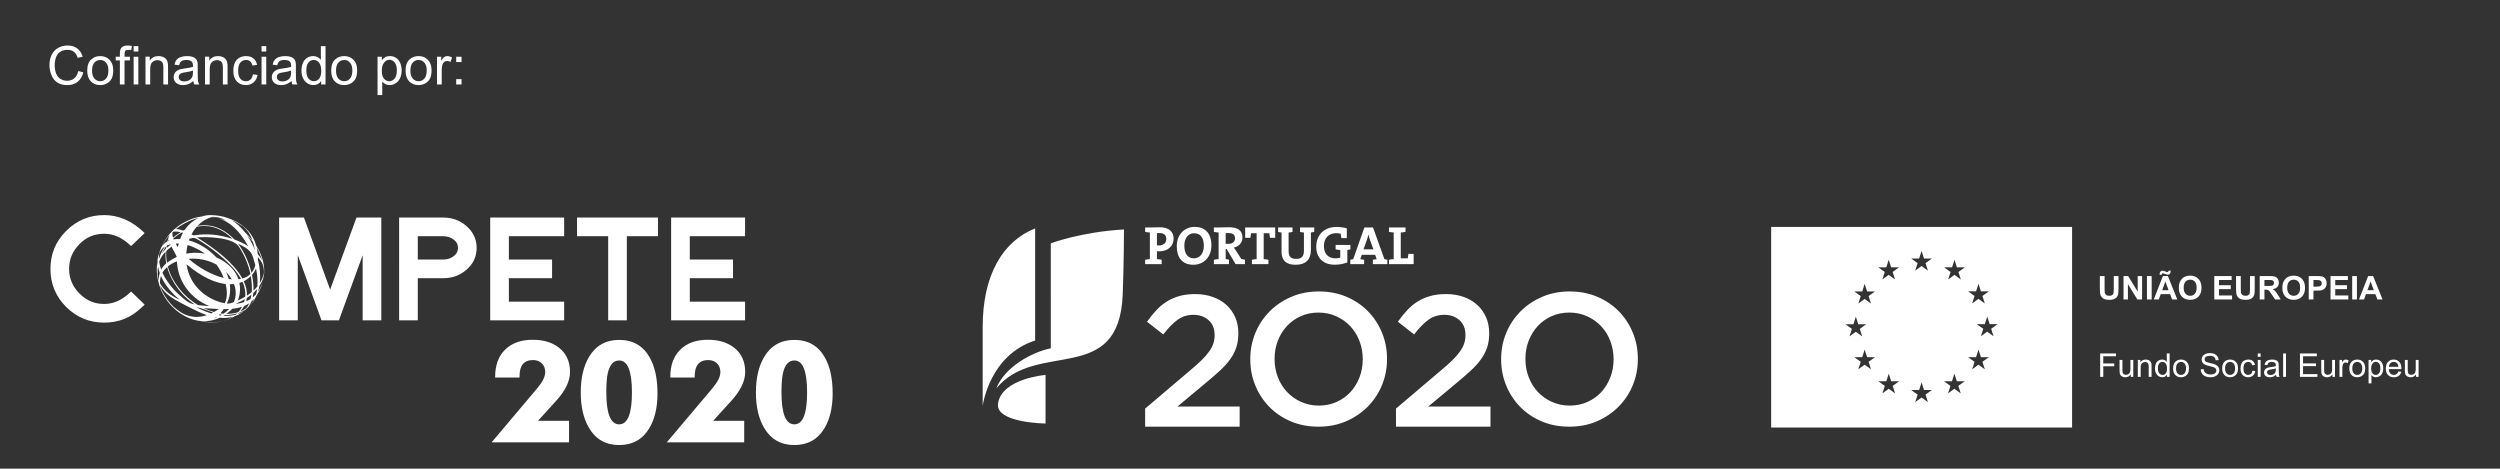 <?xml version="1.0" encoding="utf-8"?>
<!-- Generator: Adobe Illustrator 14.0.0, SVG Export Plug-In . SVG Version: 6.00 Build 43363)  -->
<!DOCTYPE svg PUBLIC "-//W3C//DTD SVG 1.1//EN" "http://www.w3.org/Graphics/SVG/1.1/DTD/svg11.dtd">
<svg version="1.1" id="Layer_1" xmlns="http://www.w3.org/2000/svg" xmlns:xlink="http://www.w3.org/1999/xlink" x="0px" y="0px"
	 width="841px" height="157.669px" viewBox="45.5 0.165 841 157.669" enable-background="new 45.5 0.165 841 157.669"
	 xml:space="preserve">
<rect x="45.5" y="0.165" width="841" height="157.669" fill="#333333" stroke="none"/>
<g>
	<g>
		<path fill="#FFFFFF" d="M430.725,137.617l15.144-12.857c1.51-1.255,2.785-2.394,3.832-3.417c1.049-1.027,1.895-1.998,2.545-2.919
			c0.652-0.919,1.119-1.819,1.412-2.697c0.295-0.877,0.441-1.817,0.441-2.823c0-2.173-0.68-3.857-2.043-5.046
			c-1.359-1.196-3.046-1.79-5.057-1.79c-2.01,0-3.783,0.544-5.311,1.633c-1.529,1.091-3.148,2.743-4.867,4.963l-5.468-4.271
			c1.046-1.469,2.114-2.782,3.205-3.944c1.087-1.161,2.271-2.134,3.55-2.911c1.275-0.784,2.682-1.39,4.211-1.811
			c1.524-0.424,3.275-0.635,5.244-0.635c2.137,0,4.096,0.313,5.877,0.944c1.777,0.626,3.307,1.516,4.585,2.669
			c1.278,1.154,2.272,2.537,2.987,4.149c0.71,1.611,1.066,3.401,1.066,5.37v0.125c0,1.721-0.231,3.278-0.691,4.682
			c-0.462,1.405-1.162,2.755-2.102,4.053c-0.947,1.302-2.141,2.609-3.584,3.926c-1.445,1.319-3.133,2.776-5.061,4.369l-9.046,7.54
			h20.923v6.783h-31.794V137.617z M489.033,143.702c3.395,0,6.494-0.605,9.301-1.823c2.807-1.21,5.236-2.856,7.289-4.932
			c2.055-2.07,3.643-4.478,4.775-7.225c1.131-2.742,1.697-5.663,1.697-8.765v-0.123c0-3.104-0.566-6.023-1.697-8.77
			c-1.133-2.743-2.701-5.141-4.713-7.192s-4.418-3.676-7.227-4.868c-2.807-1.194-5.902-1.793-9.299-1.793
			c-3.395,0-6.492,0.609-9.297,1.821c-2.809,1.219-5.24,2.86-7.293,4.933c-2.052,2.075-3.641,4.483-4.773,7.226
			c-1.131,2.743-1.698,5.668-1.698,8.767v0.127c0,3.1,0.567,6.021,1.698,8.764c1.133,2.746,2.701,5.144,4.712,7.192
			c2.01,2.057,4.421,3.68,7.228,4.872C482.541,143.107,485.64,143.702,489.033,143.702 M489.16,136.605
			c-2.172,0-4.174-0.424-6.004-1.258c-1.838-0.837-3.412-1.959-4.729-3.363c-1.311-1.401-2.332-3.054-3.064-4.964
			c-0.727-1.904-1.099-3.926-1.099-6.063v-0.123c0-2.14,0.372-4.15,1.099-6.033c0.732-1.887,1.742-3.531,3.035-4.933
			c1.293-1.403,2.848-2.514,4.66-3.333c1.818-0.815,3.807-1.224,5.975-1.224c2.17,0,4.174,0.419,6.01,1.258
			c1.832,0.837,3.406,1.956,4.723,3.361c1.314,1.401,2.334,3.06,3.066,4.963c0.73,1.907,1.092,3.927,1.092,6.063v0.127
			c0,2.138-0.361,4.146-1.092,6.031c-0.732,1.887-1.742,3.529-3.037,4.934c-1.291,1.401-2.848,2.511-4.658,3.329
			C493.318,136.196,491.33,136.605,489.16,136.605 M515.107,143.702H546.9v-6.783h-20.924l9.051-7.54
			c1.926-1.593,3.609-3.05,5.061-4.369c1.443-1.316,2.639-2.624,3.578-3.926c0.941-1.298,1.643-2.647,2.105-4.053
			c0.465-1.403,0.691-2.961,0.691-4.682v-0.125c0-1.969-0.355-3.759-1.07-5.37c-0.711-1.612-1.705-2.995-2.982-4.149
			c-1.275-1.153-2.809-2.043-4.588-2.669c-1.777-0.631-3.734-0.944-5.875-0.944c-1.971,0-3.719,0.211-5.244,0.635
			c-1.531,0.421-2.932,1.026-4.209,1.811c-1.279,0.777-2.461,1.75-3.553,2.911c-1.09,1.162-2.154,2.476-3.205,3.944l5.471,4.271
			c1.713-2.22,3.34-3.872,4.869-4.963c1.525-1.089,3.295-1.633,5.309-1.633c2.008,0,3.693,0.594,5.055,1.79
			c1.365,1.188,2.041,2.873,2.041,5.046c0,1.006-0.145,1.946-0.436,2.823c-0.295,0.878-0.766,1.778-1.414,2.697
			c-0.65,0.921-1.498,1.892-2.543,2.919c-1.053,1.023-2.33,2.162-3.832,3.417l-15.148,12.857V143.702z M573.417,143.702
			c3.393,0,6.494-0.605,9.295-1.823c2.813-1.21,5.238-2.856,7.295-4.932c2.051-2.07,3.643-4.478,4.773-7.225
			c1.129-2.742,1.695-5.663,1.695-8.765v-0.123c0-3.104-0.566-6.023-1.695-8.77c-1.131-2.743-2.705-5.141-4.711-7.192
			c-2.016-2.052-4.422-3.676-7.229-4.868c-2.809-1.194-5.908-1.793-9.297-1.793c-3.395,0-6.492,0.609-9.305,1.821
			c-2.801,1.219-5.236,2.86-7.283,4.933c-2.053,2.075-3.645,4.483-4.773,7.226c-1.133,2.743-1.701,5.668-1.701,8.767v0.127
			c0,3.1,0.568,6.021,1.701,8.764c1.129,2.746,2.695,5.144,4.711,7.192c2.008,2.057,4.418,3.68,7.223,4.872
			C566.925,143.107,570.025,143.702,573.417,143.702 M573.544,136.605c-2.176,0-4.172-0.424-6.012-1.258
			c-1.836-0.837-3.408-1.959-4.723-3.363c-1.313-1.401-2.334-3.054-3.064-4.964c-0.73-1.904-1.096-3.926-1.096-6.063v-0.123
			c0-2.14,0.365-4.15,1.096-6.033c0.73-1.887,1.74-3.531,3.033-4.933c1.293-1.403,2.85-2.514,4.666-3.333
			c1.807-0.815,3.801-1.224,5.973-1.224c2.168,0,4.172,0.419,6.008,1.258c1.836,0.837,3.404,1.956,4.725,3.361
			c1.311,1.401,2.33,3.06,3.063,4.963c0.73,1.907,1.094,3.927,1.094,6.063v0.127c0,2.138-0.363,4.146-1.094,6.031
			c-0.732,1.887-1.742,3.529-3.033,4.934c-1.295,1.401-2.846,2.511-4.664,3.329C577.701,136.196,575.71,136.605,573.544,136.605
			 M435.481,84.712c3,0,4.825-1.882,4.825-4.275c0-2.411-1.662-3.82-4.678-3.82c-1.279,0-2.891,0.07-3.469,0.07h-1.434v1.482
			c0.475,0.094,1.042,0.183,1.59,0.221v8.942c-0.548,0.03-1.115,0.124-1.59,0.218v1.476h5.563V87.55
			c-0.479-0.094-1.045-0.188-1.597-0.218V84.68C434.983,84.712,435.261,84.712,435.481,84.712 M435.519,78.56
			c1.626,0,2.323,0.781,2.323,2.024c0,1.333-1.009,2.135-2.457,2.158c-0.218,0-0.451-0.023-0.693-0.059v-4.115
			C434.972,78.56,435.227,78.56,435.519,78.56 M446.978,89.226c3.348,0,6.038-2.468,6.038-6.542c0-4.221-2.328-6.198-5.617-6.198
			c-3.31,0-6.03,2.45-6.03,6.53C441.369,86.834,443.21,89.226,446.978,89.226 M447.182,78.63c2.123,0,3.287,1.496,3.287,4.238
			c0,2.961-1.716,4.203-3.324,4.203c-2.209,0-3.235-1.702-3.235-4.315C443.91,79.984,445.481,78.63,447.182,78.63 M464.291,89.025
			v-1.513c-0.426-0.076-0.861-0.15-1.209-0.201l-1.899-2.982c-0.188-0.29-0.401-0.603-0.624-0.892
			c1.734-0.366,2.906-1.629,2.906-3.352c0-2.524-1.756-3.47-4.482-3.47c-1.518,0-3.229,0.07-3.708,0.07h-1.424v1.482
			c0.476,0.094,1.043,0.183,1.588,0.221v8.942c-0.545,0.03-1.112,0.124-1.588,0.218v1.476h5.084V87.53
			c-0.373-0.11-0.769-0.168-1.119-0.198v-3.396h0.328l3.019,5.09H464.291z M458.728,78.56c1.518,0,2.23,0.579,2.23,1.766
			c0,1.155-0.857,1.883-2.305,1.883c-0.363,0-0.673-0.018-0.839-0.033v-3.569C458.056,78.568,458.399,78.56,458.728,78.56
			 M474.478,80.161v-3.475h-10.104v3.475h1.761c0.086-0.563,0.179-1.056,0.215-1.519h1.881v8.689
			c-0.546,0.03-1.112,0.124-1.59,0.218v1.476h5.56V87.55c-0.481-0.094-1.047-0.188-1.595-0.218v-8.689h1.905
			c0.031,0.463,0.131,0.956,0.215,1.519H474.478z M486.484,78.39c0.402-0.038,0.785-0.106,1.131-0.202v-1.501h-4.785v1.501
			c0.4,0.109,0.871,0.164,1.313,0.202v5.996c0,2.103-0.787,2.871-2.611,2.871c-2.049,0-2.545-1.095-2.545-2.651V78.39
			c0.422-0.038,0.896-0.093,1.316-0.202v-1.501h-4.842v1.501c0.349,0.096,0.75,0.164,1.154,0.202v6.363
			c0,2.355,0.871,4.473,4.77,4.473c3.289,0,5.1-1.66,5.1-4.932V78.39 M498.746,84.258c0.346-0.056,0.695-0.11,1.027-0.185v-1.517
			h-4.971v1.482c0.451,0.108,1.02,0.199,1.563,0.237v2.573c-0.469,0.151-0.982,0.222-1.563,0.222c-2.506,0-3.934-1.533-3.934-4.153
			c0-2.792,1.734-4.313,4.129-4.313c0.492,0,1.025,0.052,1.518,0.186c0.057,0.48,0.113,0.953,0.217,1.483h1.834v-3.308
			c-1.137-0.295-2.287-0.46-3.439-0.46c-4.205,0-6.84,2.707-6.84,6.639c0,3.758,2.309,6.066,6.201,6.066
			c1.498,0,3.033-0.274,4.258-0.763V84.258 M512.193,89.025V87.55c-0.291-0.094-0.66-0.167-0.969-0.188l-3.84-10.676h-2.906
			l-3.766,10.676c-0.313,0.021-0.67,0.094-0.967,0.188v1.476h4.645V87.55c-0.385-0.075-0.879-0.167-1.303-0.199l0.512-1.463h4.498
			l0.527,1.463c-0.418,0.032-0.91,0.124-1.297,0.199v1.476H512.193z M507.511,84.039h-3.324l1.061-2.95
			c0.254-0.687,0.436-1.405,0.584-2.023h0.02c0.15,0.679,0.33,1.26,0.563,1.938L507.511,84.039z M521.048,89.025v-3.468h-1.75
			c-0.094,0.544-0.184,1.07-0.221,1.514h-2.363V78.39c0.555-0.038,1.121-0.127,1.598-0.221v-1.482h-5.563v1.482
			c0.479,0.094,1.047,0.183,1.594,0.221v8.942c-0.547,0.03-1.115,0.124-1.594,0.218v1.476H521.048z M393.72,77.009
			c-10.883,4.304-17.648,15.655-17.648,33.139v26.542c0,0,2.226-17.061,17.648-21.974V77.009z M398.986,117.337
			c-6.322,1.262-15.584,6.331-18.31,13.467c13.572-16.481,41.279-0.552,42.505-31.55c0.388-9.815,0.429-21.896,0.429-21.896
			c-14.466,0.813-24.624,4.666-24.624,4.666V117.337z M397.222,126.288c0,0-14.729,1.193-15.981,9.604
			c-0.988,6.574,15.981,6.746,15.981,6.746V126.288z M71.831,24.059c-0.234,1.084-0.683,1.901-1.345,2.452
			c-0.662,0.551-1.47,0.826-2.426,0.826c-0.785,0-1.514-0.202-2.188-0.606c-0.674-0.403-1.17-1.015-1.49-1.833
			c-0.319-0.816-0.479-1.773-0.479-2.868c0-0.851,0.135-1.676,0.405-2.475c0.269-0.8,0.736-1.437,1.401-1.912
			c0.665-0.475,1.493-0.712,2.483-0.712c0.862,0,1.576,0.214,2.145,0.643c0.568,0.427,1.002,1.109,1.301,2.048l1.678-0.396
			c-0.345-1.188-0.958-2.111-1.837-2.769c-0.878-0.656-1.962-0.984-3.252-0.984c-1.136,0-2.178,0.259-3.124,0.778
			c-0.946,0.518-1.676,1.276-2.189,2.275c-0.512,0.999-0.769,2.171-0.769,3.513c0,1.229,0.228,2.381,0.682,3.454
			c0.454,1.071,1.116,1.891,1.986,2.456s1.999,0.848,3.388,0.848c1.342,0,2.477-0.367,3.406-1.104
			c0.929-0.734,1.572-1.803,1.929-3.202L71.831,24.059 M74.845,23.909c0,1.576,0.403,2.783,1.209,3.621
			c0.805,0.838,1.861,1.257,3.168,1.257c0.814,0,1.566-0.19,2.254-0.57c0.689-0.382,1.213-0.916,1.574-1.604
			c0.36-0.688,0.54-1.634,0.54-2.835c0-1.481-0.407-2.644-1.222-3.485c-0.814-0.841-1.863-1.261-3.146-1.261
			c-1.154,0-2.133,0.346-2.936,1.037C75.325,20.9,74.845,22.181,74.845,23.909 M76.471,23.909c0-1.194,0.261-2.089,0.782-2.681
			c0.522-0.591,1.178-0.887,1.969-0.887c0.779,0,1.431,0.297,1.956,0.892c0.524,0.594,0.786,1.469,0.786,2.623
			c0,1.225-0.261,2.136-0.782,2.734c-0.522,0.597-1.175,0.896-1.96,0.896c-0.791,0-1.447-0.297-1.969-0.892
			C76.732,25.999,76.471,25.104,76.471,23.909 M87.396,28.576v-8.104h1.82v-1.23h-1.82v-0.86c0-0.563,0.1-0.947,0.299-1.152
			c0.199-0.205,0.539-0.307,1.02-0.307c0.293,0,0.603,0.028,0.931,0.088l0.238-1.38c-0.54-0.106-1.032-0.158-1.477-0.158
			c-0.691,0-1.229,0.127-1.613,0.382c-0.384,0.255-0.652,0.587-0.804,0.997c-0.111,0.305-0.167,0.771-0.167,1.397v0.993h-1.397v1.23
			h1.397v8.104H87.396z M90.455,17.51h1.582v-1.818h-1.582V17.51z M90.455,28.576h1.582v-9.334h-1.582V28.576z M96.027,28.576
			v-5.098c0-1.195,0.245-2.006,0.734-2.435c0.489-0.428,1.071-0.642,1.745-0.642c0.421,0,0.789,0.095,1.103,0.286
			c0.313,0.19,0.531,0.445,0.654,0.764c0.123,0.32,0.185,0.803,0.185,1.446v5.678h1.582v-5.738c0-0.733-0.029-1.245-0.088-1.538
			c-0.094-0.452-0.258-0.842-0.492-1.169c-0.234-0.328-0.588-0.595-1.059-0.797c-0.472-0.201-0.989-0.303-1.551-0.303
			c-1.295,0-2.286,0.513-2.971,1.538v-1.327h-1.424v9.334H96.027z M110.546,27.425c0.047,0.44,0.152,0.823,0.316,1.152h1.653
			c-0.2-0.358-0.333-0.731-0.4-1.121c-0.068-0.391-0.101-1.32-0.101-2.791v-2.109c0-0.703-0.027-1.188-0.079-1.459
			c-0.094-0.434-0.258-0.792-0.493-1.077c-0.234-0.284-0.6-0.52-1.098-0.707s-1.146-0.28-1.943-0.28
			c-0.802,0-1.508,0.109-2.118,0.328c-0.609,0.221-1.075,0.533-1.397,0.941c-0.323,0.407-0.554,0.942-0.695,1.604l1.547,0.211
			c0.17-0.663,0.432-1.124,0.787-1.386c0.354-0.26,0.904-0.391,1.648-0.391c0.797,0,1.397,0.179,1.802,0.536
			c0.298,0.264,0.448,0.718,0.448,1.363c0,0.058-0.003,0.195-0.009,0.412c-0.604,0.212-1.544,0.393-2.821,0.546
			c-0.627,0.075-1.096,0.154-1.407,0.236c-0.421,0.117-0.801,0.29-1.138,0.52c-0.337,0.228-0.609,0.53-0.817,0.909
			c-0.208,0.378-0.312,0.796-0.312,1.253c0,0.778,0.275,1.419,0.826,1.92c0.551,0.501,1.339,0.752,2.364,0.752
			c0.621,0,1.203-0.104,1.745-0.309S109.96,27.923,110.546,27.425 M110.415,24.472c0,0.697-0.085,1.226-0.255,1.582
			c-0.223,0.463-0.571,0.828-1.046,1.094c-0.474,0.268-1.016,0.4-1.626,0.4c-0.615,0-1.082-0.14-1.402-0.422
			c-0.319-0.281-0.479-0.632-0.479-1.054c0-0.276,0.074-0.526,0.22-0.752c0.147-0.226,0.355-0.397,0.624-0.515
			c0.27-0.117,0.73-0.223,1.38-0.315c1.148-0.164,2.01-0.364,2.584-0.599V24.472z M116.048,28.576v-5.098
			c0-1.195,0.245-2.006,0.734-2.435c0.489-0.428,1.071-0.642,1.745-0.642c0.421,0,0.789,0.095,1.103,0.286
			c0.313,0.19,0.531,0.445,0.654,0.764c0.123,0.32,0.185,0.803,0.185,1.446v5.678h1.582v-5.738c0-0.733-0.029-1.245-0.088-1.538
			c-0.094-0.452-0.258-0.842-0.492-1.169c-0.234-0.328-0.588-0.595-1.059-0.797c-0.472-0.201-0.989-0.303-1.551-0.303
			c-1.295,0-2.286,0.513-2.971,1.538v-1.327h-1.424v9.334H116.048z M130.568,25.157c-0.111,0.791-0.375,1.377-0.791,1.758
			c-0.416,0.382-0.935,0.571-1.556,0.571c-0.773,0-1.4-0.284-1.881-0.852c-0.48-0.569-0.72-1.48-0.72-2.734
			c0-1.236,0.249-2.14,0.747-2.711c0.498-0.572,1.145-0.857,1.942-0.857c0.528,0,0.977,0.158,1.349,0.475s0.632,0.788,0.778,1.415
			l1.538-0.237c-0.181-0.943-0.594-1.671-1.239-2.184c-0.645-0.514-1.474-0.77-2.487-0.77c-0.803,0-1.546,0.189-2.228,0.567
			c-0.683,0.378-1.191,0.944-1.525,1.701c-0.334,0.755-0.501,1.637-0.501,2.645c0,1.56,0.388,2.755,1.164,3.59
			c0.777,0.835,1.804,1.253,3.081,1.253c1.019,0,1.879-0.303,2.579-0.91c0.701-0.605,1.136-1.445,1.306-2.518L130.568,25.157
			 M133.486,17.51h1.582v-1.818h-1.582V17.51z M133.486,28.576h1.582v-9.334h-1.582V28.576z M143.567,27.425
			c0.047,0.44,0.152,0.823,0.316,1.152h1.653c-0.2-0.358-0.333-0.731-0.4-1.121c-0.068-0.391-0.101-1.32-0.101-2.791v-2.109
			c0-0.703-0.027-1.188-0.079-1.459c-0.094-0.434-0.258-0.792-0.493-1.077c-0.234-0.284-0.6-0.52-1.098-0.707
			s-1.146-0.28-1.943-0.28c-0.802,0-1.508,0.109-2.118,0.328c-0.609,0.221-1.075,0.533-1.397,0.941
			c-0.323,0.407-0.554,0.942-0.695,1.604l1.547,0.211c0.17-0.663,0.432-1.124,0.787-1.386c0.354-0.26,0.904-0.391,1.648-0.391
			c0.797,0,1.397,0.179,1.802,0.536c0.298,0.264,0.448,0.718,0.448,1.363c0,0.058-0.003,0.195-0.009,0.412
			c-0.604,0.212-1.544,0.393-2.821,0.546c-0.627,0.075-1.096,0.154-1.407,0.236c-0.421,0.117-0.801,0.29-1.138,0.52
			c-0.337,0.228-0.609,0.53-0.817,0.909c-0.208,0.378-0.312,0.796-0.312,1.253c0,0.778,0.275,1.419,0.826,1.92
			c0.551,0.501,1.339,0.752,2.364,0.752c0.621,0,1.203-0.104,1.745-0.309S142.981,27.923,143.567,27.425 M143.435,24.472
			c0,0.697-0.085,1.226-0.255,1.582c-0.223,0.463-0.571,0.828-1.046,1.094c-0.474,0.268-1.016,0.4-1.626,0.4
			c-0.615,0-1.082-0.14-1.402-0.422c-0.319-0.281-0.479-0.632-0.479-1.054c0-0.276,0.074-0.526,0.22-0.752
			c0.147-0.226,0.355-0.397,0.624-0.515c0.27-0.117,0.73-0.223,1.38-0.315c1.148-0.164,2.01-0.364,2.584-0.599V24.472z
			 M155.01,28.576V15.691h-1.573v4.623c-0.276-0.38-0.633-0.689-1.073-0.927c-0.439-0.237-0.94-0.356-1.503-0.356
			c-0.767,0-1.462,0.202-2.083,0.607c-0.621,0.403-1.087,0.985-1.397,1.743c-0.311,0.76-0.466,1.604-0.466,2.536
			c0,0.955,0.171,1.8,0.514,2.536c0.343,0.735,0.826,1.309,1.45,1.718c0.624,0.41,1.308,0.615,2.053,0.615
			c1.148,0,2.018-0.463,2.61-1.389v1.178H155.01z M148.542,23.918c0-1.235,0.236-2.142,0.708-2.716
			c0.471-0.574,1.059-0.861,1.762-0.861c0.72,0,1.327,0.3,1.819,0.896c0.492,0.598,0.738,1.535,0.738,2.813
			c0,1.16-0.241,2.023-0.725,2.589c-0.483,0.565-1.071,0.848-1.762,0.848c-0.686,0-1.28-0.296-1.784-0.887
			C148.793,26.007,148.542,25.113,148.542,23.918 M156.909,23.909c0,1.576,0.403,2.783,1.209,3.621
			c0.805,0.838,1.861,1.257,3.168,1.257c0.814,0,1.566-0.19,2.254-0.57c0.689-0.382,1.213-0.916,1.574-1.604
			c0.36-0.688,0.54-1.634,0.54-2.835c0-1.481-0.407-2.644-1.222-3.485c-0.814-0.841-1.863-1.261-3.146-1.261
			c-1.154,0-2.133,0.346-2.936,1.037C157.389,20.9,156.909,22.181,156.909,23.909 M158.535,23.909c0-1.194,0.261-2.089,0.782-2.681
			c0.522-0.591,1.178-0.887,1.969-0.887c0.779,0,1.431,0.297,1.956,0.892c0.524,0.594,0.786,1.469,0.786,2.623
			c0,1.225-0.261,2.136-0.782,2.734c-0.522,0.597-1.175,0.896-1.96,0.896c-0.791,0-1.447-0.297-1.969-0.892
			C158.796,25.999,158.535,25.104,158.535,23.909 M174.091,32.153v-4.544c0.27,0.34,0.614,0.622,1.033,0.844
			c0.419,0.223,0.892,0.334,1.42,0.334c0.72,0,1.407-0.203,2.061-0.611c0.653-0.406,1.151-0.992,1.494-1.757
			c0.343-0.765,0.514-1.625,0.514-2.58c0-0.891-0.155-1.71-0.466-2.457c-0.31-0.747-0.77-1.325-1.38-1.734
			c-0.609-0.411-1.312-0.616-2.109-0.616c-0.61,0-1.128,0.119-1.556,0.355c-0.428,0.238-0.811,0.595-1.151,1.068v-1.213h-1.442
			v12.911H174.091z M173.942,23.962c0-1.201,0.259-2.117,0.778-2.747c0.518-0.629,1.115-0.943,1.788-0.943
			c0.68,0,1.265,0.295,1.754,0.887c0.489,0.592,0.734,1.483,0.734,2.672c0,1.248-0.251,2.17-0.752,2.764
			c-0.501,0.596-1.103,0.893-1.806,0.893c-0.691,0-1.28-0.287-1.767-0.861C174.185,26.051,173.942,25.163,173.942,23.962
			 M181.931,23.909c0,1.576,0.403,2.783,1.209,3.621c0.805,0.838,1.861,1.257,3.168,1.257c0.814,0,1.566-0.19,2.254-0.57
			c0.689-0.382,1.213-0.916,1.574-1.604c0.36-0.688,0.54-1.634,0.54-2.835c0-1.481-0.407-2.644-1.222-3.485
			c-0.814-0.841-1.863-1.261-3.146-1.261c-1.154,0-2.133,0.346-2.936,1.037C182.411,20.9,181.931,22.181,181.931,23.909
			 M183.557,23.909c0-1.194,0.261-2.089,0.782-2.681c0.522-0.591,1.178-0.887,1.969-0.887c0.779,0,1.431,0.297,1.956,0.892
			c0.524,0.594,0.786,1.469,0.786,2.623c0,1.225-0.261,2.136-0.782,2.734c-0.522,0.597-1.175,0.896-1.96,0.896
			c-0.791,0-1.447-0.297-1.969-0.892C183.818,25.999,183.557,25.104,183.557,23.909 M194.095,28.576v-4.887
			c0-0.668,0.088-1.283,0.264-1.845c0.117-0.37,0.313-0.658,0.589-0.866c0.275-0.208,0.586-0.313,0.931-0.313
			c0.387,0,0.774,0.114,1.16,0.344l0.545-1.469c-0.55-0.34-1.092-0.51-1.626-0.51c-0.369,0-0.707,0.106-1.015,0.316
			c-0.307,0.211-0.643,0.647-1.006,1.31v-1.415h-1.424v9.334H194.095z M198.965,21.044h1.802v-1.802h-1.802V21.044z M198.965,28.576
			h1.802v-1.802h-1.802V28.576z M751.886,97.224c0,0.881,0.053,1.546,0.156,1.997c0.072,0.304,0.221,0.596,0.447,0.873
			c0.225,0.277,0.531,0.503,0.918,0.677c0.391,0.174,0.959,0.261,1.711,0.261c0.623,0,1.129-0.08,1.516-0.239
			c0.387-0.16,0.695-0.373,0.926-0.643c0.23-0.268,0.389-0.598,0.475-0.987c0.086-0.391,0.129-1.058,0.129-2.002v-4.136h-1.59v4.354
			c0,0.625-0.023,1.07-0.068,1.338c-0.047,0.27-0.184,0.496-0.414,0.68c-0.229,0.185-0.568,0.276-1.02,0.276
			c-0.445,0-0.793-0.097-1.049-0.293c-0.258-0.194-0.418-0.453-0.488-0.775c-0.039-0.2-0.057-0.639-0.057-1.315v-4.264h-1.592
			V97.224z M759.855,100.896v-7.872h1.547l3.223,5.257v-5.257h1.475v7.872h-1.594l-3.172-5.133v5.133H759.855z M767.732,93.025h1.59
			v7.872h-1.59V93.025z M777.935,100.896h-1.73l-0.686-1.788h-3.148l-0.648,1.788h-1.688l3.066-7.871h1.68L777.935,100.896z
			 M772.695,92.59h-0.689c-0.004-0.082-0.006-0.146-0.006-0.192c0-0.376,0.094-0.665,0.275-0.867
			c0.182-0.203,0.418-0.304,0.703-0.304c0.125,0,0.242,0.014,0.348,0.04c0.109,0.026,0.305,0.104,0.588,0.23
			c0.285,0.127,0.508,0.191,0.67,0.191c0.113,0,0.209-0.036,0.287-0.108c0.076-0.071,0.125-0.19,0.148-0.36h0.697
			c-0.004,0.484-0.094,0.83-0.271,1.037c-0.176,0.208-0.406,0.313-0.684,0.313c-0.121,0-0.242-0.013-0.359-0.038
			c-0.082-0.021-0.291-0.095-0.619-0.22c-0.33-0.126-0.568-0.188-0.719-0.188c-0.115,0-0.203,0.034-0.27,0.104
			C772.732,92.297,772.695,92.418,772.695,92.59 M775.007,97.782l-1.084-2.921l-1.063,2.921H775.007z M778.455,97.01
			c0-0.802,0.119-1.476,0.361-2.02c0.178-0.4,0.422-0.761,0.73-1.079c0.311-0.318,0.648-0.555,1.02-0.709
			c0.49-0.208,1.055-0.312,1.697-0.312c1.158,0,2.086,0.36,2.781,1.08c0.697,0.719,1.045,1.719,1.045,3.001
			c0,1.271-0.346,2.265-1.035,2.982c-0.691,0.718-1.615,1.076-2.771,1.076c-1.17,0-2.1-0.356-2.793-1.07
			C778.8,99.245,778.455,98.263,778.455,97.01 M780.091,96.956c0,0.891,0.207,1.566,0.619,2.026c0.41,0.46,0.934,0.69,1.568,0.69
			c0.633,0,1.152-0.229,1.559-0.686s0.607-1.141,0.607-2.052c0-0.904-0.195-1.577-0.59-2.021c-0.396-0.443-0.922-0.665-1.576-0.665
			c-0.656,0-1.184,0.225-1.584,0.674C780.292,95.373,780.091,96.05,780.091,96.956 M790.384,100.896v-7.872h5.838v1.332h-4.246
			v1.745h3.949v1.326h-3.949v2.143h4.396v1.326H790.384z M797.708,93.024h1.59v4.264c0,0.677,0.02,1.115,0.059,1.315
			c0.068,0.322,0.23,0.581,0.486,0.775c0.256,0.196,0.605,0.293,1.051,0.293c0.449,0,0.791-0.092,1.018-0.276
			c0.23-0.184,0.367-0.41,0.414-0.68c0.047-0.268,0.07-0.713,0.07-1.338v-4.354h1.59v4.136c0,0.944-0.043,1.611-0.129,2.002
			c-0.086,0.39-0.246,0.72-0.475,0.987c-0.232,0.27-0.541,0.482-0.928,0.643c-0.387,0.159-0.893,0.239-1.514,0.239
			c-0.754,0-1.322-0.087-1.711-0.261c-0.387-0.174-0.695-0.399-0.92-0.677c-0.227-0.277-0.373-0.569-0.445-0.873
			c-0.104-0.451-0.156-1.116-0.156-1.997V93.024z M805.666,100.896v-7.87h3.346c0.842,0,1.451,0.07,1.834,0.212
			c0.381,0.141,0.686,0.393,0.916,0.755c0.229,0.36,0.344,0.774,0.344,1.24c0,0.59-0.174,1.077-0.521,1.463
			c-0.35,0.385-0.865,0.627-1.557,0.727c0.342,0.201,0.627,0.421,0.85,0.66c0.225,0.241,0.525,0.667,0.904,1.279l0.961,1.534h-1.898
			l-1.148-1.712c-0.41-0.611-0.689-0.998-0.838-1.157c-0.152-0.159-0.311-0.269-0.48-0.327c-0.168-0.06-0.434-0.089-0.799-0.089
			h-0.322v3.285H805.666z M807.255,96.354h1.176c0.764,0,1.238-0.031,1.428-0.097c0.189-0.063,0.338-0.175,0.447-0.333
			c0.105-0.157,0.16-0.354,0.16-0.591c0-0.264-0.07-0.478-0.213-0.641c-0.141-0.163-0.34-0.267-0.598-0.31
			c-0.129-0.017-0.516-0.026-1.16-0.026h-1.24V96.354z M813.279,97.01c0-0.802,0.121-1.476,0.361-2.02
			c0.178-0.4,0.424-0.761,0.732-1.079c0.311-0.318,0.648-0.555,1.018-0.709c0.49-0.208,1.055-0.312,1.697-0.312
			c1.158,0,2.088,0.36,2.783,1.08c0.695,0.719,1.045,1.719,1.045,3.001c0,1.271-0.346,2.265-1.035,2.982
			c-0.691,0.718-1.615,1.076-2.771,1.076c-1.17,0-2.102-0.356-2.793-1.07C813.625,99.245,813.279,98.263,813.279,97.01
			 M814.917,96.956c0,0.891,0.205,1.566,0.617,2.026s0.936,0.69,1.568,0.69s1.154-0.229,1.559-0.686
			c0.406-0.456,0.609-1.141,0.609-2.052c0-0.904-0.197-1.577-0.592-2.021c-0.396-0.443-0.92-0.665-1.576-0.665
			s-1.182,0.225-1.584,0.674C815.119,95.373,814.917,96.05,814.917,96.956 M822.156,100.896v-7.872h2.551
			c0.967,0,1.598,0.04,1.891,0.119c0.451,0.118,0.828,0.375,1.131,0.77c0.305,0.396,0.457,0.907,0.457,1.533
			c0,0.483-0.086,0.891-0.262,1.219c-0.176,0.329-0.4,0.589-0.668,0.776c-0.271,0.188-0.545,0.313-0.824,0.373
			c-0.381,0.075-0.93,0.113-1.65,0.113h-1.035v2.969H822.156z M823.746,94.356v2.234h0.869c0.627,0,1.045-0.041,1.256-0.124
			c0.211-0.082,0.377-0.211,0.498-0.387c0.119-0.176,0.18-0.38,0.18-0.611c0-0.287-0.084-0.523-0.252-0.709
			c-0.168-0.187-0.383-0.303-0.641-0.35c-0.188-0.036-0.57-0.054-1.143-0.054H823.746z M829.49,100.896v-7.872h5.838v1.332h-4.248
			v1.745h3.951v1.326h-3.951v2.143h4.396v1.326H829.49z M836.775,93.025h1.59v7.872h-1.59V93.025z M846.978,100.896h-1.73
			l-0.686-1.788h-3.148l-0.648,1.788h-1.688l3.066-7.871h1.68L846.978,100.896z M844.05,97.782l-1.084-2.921l-1.063,2.921H844.05z
			 M752,126.948v-7.871h5.311v0.93h-4.27v2.437h3.695v0.93h-3.695v3.575H752z M762.277,126.948v-0.837
			c-0.443,0.645-1.047,0.967-1.811,0.967c-0.336,0-0.65-0.065-0.941-0.192c-0.293-0.13-0.508-0.291-0.648-0.487
			c-0.143-0.195-0.242-0.434-0.299-0.717c-0.039-0.19-0.061-0.49-0.061-0.902v-3.532h0.967v3.161c0,0.506,0.021,0.846,0.061,1.021
			c0.061,0.255,0.189,0.454,0.385,0.599c0.199,0.146,0.441,0.218,0.732,0.218c0.289,0,0.561-0.074,0.814-0.223
			s0.436-0.351,0.539-0.606c0.107-0.256,0.16-0.627,0.16-1.113v-3.056h0.965v5.701H762.277z M764.654,126.948v-5.701h0.871v0.81
			c0.418-0.626,1.023-0.938,1.814-0.938c0.344,0,0.66,0.061,0.949,0.185c0.287,0.125,0.504,0.286,0.645,0.486
			c0.145,0.2,0.244,0.438,0.301,0.714c0.037,0.179,0.055,0.492,0.055,0.939v3.506h-0.967v-3.469c0-0.393-0.037-0.688-0.111-0.883
			c-0.078-0.195-0.209-0.351-0.402-0.467c-0.189-0.116-0.416-0.175-0.674-0.175c-0.41,0-0.766,0.131-1.064,0.392
			c-0.299,0.262-0.447,0.758-0.447,1.488v3.113H764.654z M774.47,126.949v-0.721c-0.363,0.566-0.895,0.85-1.594,0.85
			c-0.455,0-0.873-0.126-1.256-0.376c-0.381-0.251-0.676-0.602-0.885-1.05c-0.211-0.449-0.314-0.967-0.314-1.55
			c0-0.568,0.096-1.085,0.283-1.549c0.191-0.464,0.477-0.818,0.855-1.065s0.803-0.37,1.271-0.37c0.344,0,0.65,0.072,0.92,0.217
			c0.266,0.146,0.484,0.334,0.654,0.566v-2.824h0.961v7.872H774.47z M771.414,124.103c0,0.73,0.154,1.276,0.463,1.639
			c0.309,0.36,0.672,0.542,1.09,0.542c0.422,0,0.781-0.173,1.076-0.519c0.297-0.346,0.443-0.873,0.443-1.581
			c0-0.78-0.15-1.352-0.451-1.719c-0.301-0.365-0.672-0.548-1.111-0.548c-0.43,0-0.787,0.176-1.076,0.527
			C771.56,122.795,771.414,123.348,771.414,124.103 M776.527,124.098c0-1.056,0.293-1.838,0.881-2.346
			c0.49-0.423,1.088-0.633,1.793-0.633c0.783,0,1.424,0.256,1.922,0.77c0.498,0.513,0.746,1.223,0.746,2.128
			c0,0.734-0.111,1.312-0.33,1.732c-0.221,0.421-0.539,0.747-0.961,0.979c-0.422,0.233-0.881,0.35-1.377,0.35
			c-0.799,0-1.445-0.257-1.938-0.769C776.773,125.798,776.527,125.061,776.527,124.098 M777.519,124.098
			c0,0.73,0.158,1.277,0.479,1.64c0.318,0.363,0.719,0.545,1.203,0.545c0.479,0,0.879-0.182,1.197-0.547
			c0.316-0.365,0.477-0.922,0.477-1.67c0-0.705-0.16-1.238-0.48-1.603c-0.32-0.363-0.719-0.545-1.193-0.545
			c-0.484,0-0.885,0.181-1.203,0.542C777.677,122.821,777.519,123.369,777.519,124.098 M785.824,124.42l0.982-0.086
			c0.047,0.394,0.156,0.717,0.326,0.969s0.434,0.456,0.793,0.612c0.355,0.156,0.758,0.233,1.207,0.233
			c0.396,0,0.748-0.059,1.051-0.177c0.305-0.118,0.533-0.281,0.68-0.485c0.148-0.206,0.225-0.432,0.225-0.675
			c0-0.247-0.074-0.463-0.215-0.646c-0.145-0.185-0.381-0.339-0.711-0.465c-0.211-0.082-0.678-0.21-1.4-0.385
			c-0.723-0.173-1.23-0.337-1.52-0.49c-0.377-0.197-0.654-0.441-0.84-0.733c-0.184-0.292-0.275-0.618-0.275-0.979
			c0-0.397,0.111-0.769,0.338-1.114c0.225-0.345,0.553-0.607,0.986-0.786s0.914-0.269,1.445-0.269c0.582,0,1.098,0.094,1.543,0.281
			c0.447,0.188,0.789,0.465,1.029,0.83s0.369,0.778,0.385,1.24l-0.998,0.075c-0.053-0.497-0.234-0.873-0.545-1.127
			c-0.309-0.255-0.766-0.382-1.371-0.382c-0.631,0-1.09,0.115-1.379,0.347c-0.287,0.23-0.43,0.509-0.43,0.835
			c0,0.282,0.1,0.515,0.305,0.698c0.201,0.182,0.725,0.369,1.57,0.561s1.428,0.359,1.744,0.502c0.457,0.211,0.795,0.479,1.012,0.803
			c0.219,0.323,0.33,0.697,0.33,1.119c0,0.419-0.121,0.813-0.361,1.185c-0.24,0.37-0.584,0.658-1.033,0.863
			c-0.449,0.206-0.955,0.31-1.518,0.31c-0.711,0-1.309-0.104-1.791-0.312c-0.48-0.208-0.857-0.52-1.131-0.937
			C785.982,125.418,785.839,124.946,785.824,124.42 M793.031,124.098c0-1.056,0.293-1.838,0.881-2.346
			c0.49-0.423,1.088-0.633,1.793-0.633c0.783,0,1.424,0.256,1.922,0.77c0.498,0.513,0.746,1.223,0.746,2.128
			c0,0.734-0.111,1.312-0.33,1.732c-0.221,0.421-0.539,0.747-0.961,0.979c-0.422,0.233-0.881,0.35-1.377,0.35
			c-0.799,0-1.445-0.257-1.938-0.769C793.277,125.798,793.031,125.061,793.031,124.098 M794.023,124.098
			c0,0.73,0.158,1.277,0.479,1.64c0.318,0.363,0.719,0.545,1.203,0.545c0.479,0,0.879-0.182,1.197-0.547
			c0.316-0.365,0.477-0.922,0.477-1.67c0-0.705-0.16-1.238-0.48-1.603c-0.32-0.363-0.719-0.545-1.193-0.545
			c-0.484,0-0.885,0.181-1.203,0.542C794.181,122.821,794.023,123.369,794.023,124.098 M803.224,124.86l0.951,0.124
			c-0.104,0.654-0.369,1.168-0.797,1.537c-0.428,0.371-0.953,0.557-1.576,0.557c-0.779,0-1.406-0.255-1.883-0.766
			c-0.473-0.511-0.711-1.241-0.711-2.193c0-0.615,0.104-1.154,0.307-1.616s0.516-0.808,0.932-1.038
			c0.418-0.232,0.871-0.347,1.361-0.347c0.619,0,1.125,0.156,1.52,0.471c0.393,0.313,0.646,0.757,0.756,1.334l-0.938,0.144
			c-0.092-0.383-0.248-0.671-0.477-0.864c-0.227-0.193-0.502-0.29-0.824-0.29c-0.486,0-0.883,0.175-1.186,0.523
			c-0.305,0.35-0.457,0.901-0.457,1.656c0,0.768,0.146,1.323,0.439,1.67c0.295,0.349,0.678,0.521,1.148,0.521
			c0.381,0,0.697-0.116,0.953-0.35C802.996,125.701,803.158,125.343,803.224,124.86 M805.009,119.077h0.965v1.112h-0.965V119.077z
			 M805.009,121.247h0.965v5.702h-0.965V121.247z M811.166,126.245c-0.355,0.305-0.701,0.52-1.031,0.645
			c-0.332,0.125-0.688,0.188-1.068,0.188c-0.625,0-1.107-0.153-1.443-0.459c-0.336-0.307-0.504-0.698-0.504-1.174
			c0-0.279,0.064-0.534,0.191-0.766c0.127-0.23,0.293-0.416,0.498-0.555c0.207-0.14,0.438-0.246,0.695-0.317
			c0.189-0.05,0.477-0.098,0.859-0.145c0.781-0.093,1.355-0.204,1.725-0.333c0.004-0.133,0.006-0.217,0.006-0.252
			c0-0.395-0.094-0.672-0.277-0.833c-0.246-0.218-0.613-0.327-1.098-0.327c-0.455,0-0.791,0.08-1.008,0.239
			c-0.217,0.158-0.377,0.44-0.48,0.846l-0.945-0.129c0.086-0.405,0.229-0.731,0.424-0.98c0.197-0.249,0.482-0.44,0.855-0.574
			c0.371-0.135,0.803-0.201,1.293-0.201c0.486,0,0.881,0.057,1.186,0.172c0.307,0.114,0.529,0.258,0.672,0.432
			s0.244,0.394,0.301,0.657c0.033,0.165,0.049,0.462,0.049,0.892v1.289c0,0.898,0.02,1.467,0.061,1.704
			c0.041,0.239,0.123,0.467,0.244,0.686h-1.01C811.261,126.749,811.195,126.514,811.166,126.245 M811.087,124.087
			c-0.354,0.143-0.879,0.265-1.578,0.365c-0.4,0.057-0.68,0.122-0.846,0.193c-0.164,0.071-0.291,0.177-0.381,0.314
			c-0.09,0.137-0.135,0.291-0.135,0.459c0,0.257,0.098,0.472,0.293,0.644c0.197,0.17,0.482,0.258,0.857,0.258
			c0.373,0,0.703-0.081,0.992-0.244c0.291-0.162,0.504-0.386,0.641-0.668c0.104-0.219,0.156-0.541,0.156-0.968V124.087z
			 M813.541,119.077h0.967v7.872h-0.967V119.077z M819.205,126.948v-7.871h5.691v0.93h-4.65v2.41h4.355v0.924h-4.355v2.679h4.832
			v0.929H819.205z M830.13,126.948v-0.837c-0.443,0.645-1.047,0.967-1.811,0.967c-0.336,0-0.65-0.065-0.941-0.192
			c-0.293-0.13-0.508-0.291-0.648-0.487c-0.143-0.195-0.242-0.434-0.299-0.717c-0.039-0.19-0.061-0.49-0.061-0.902v-3.532h0.967
			v3.161c0,0.506,0.021,0.846,0.061,1.021c0.061,0.255,0.189,0.454,0.385,0.599c0.199,0.146,0.441,0.218,0.732,0.218
			c0.289,0,0.561-0.074,0.814-0.223s0.436-0.351,0.539-0.606c0.107-0.256,0.16-0.627,0.16-1.113v-3.056h0.965v5.701H830.13z
			 M832.498,126.948v-5.701h0.869v0.863c0.223-0.403,0.428-0.671,0.615-0.8c0.189-0.129,0.396-0.192,0.619-0.192
			c0.328,0,0.658,0.104,0.996,0.311l-0.334,0.897c-0.236-0.141-0.473-0.211-0.709-0.211c-0.211,0-0.402,0.064-0.57,0.191
			s-0.287,0.304-0.357,0.529c-0.107,0.344-0.162,0.719-0.162,1.128v2.984H832.498z M835.812,124.098
			c0-1.056,0.293-1.838,0.881-2.346c0.49-0.423,1.088-0.633,1.793-0.633c0.783,0,1.422,0.256,1.922,0.77
			c0.498,0.513,0.746,1.223,0.746,2.128c0,0.734-0.111,1.312-0.33,1.732c-0.221,0.421-0.541,0.747-0.961,0.979
			c-0.422,0.233-0.881,0.35-1.377,0.35c-0.799,0-1.445-0.257-1.938-0.769C836.058,125.798,835.812,125.061,835.812,124.098
			 M836.804,124.098c0,0.73,0.158,1.277,0.479,1.64c0.318,0.363,0.719,0.545,1.203,0.545c0.479,0,0.879-0.182,1.197-0.547
			c0.316-0.365,0.475-0.922,0.475-1.67c0-0.705-0.158-1.238-0.479-1.603c-0.32-0.363-0.719-0.545-1.193-0.545
			c-0.484,0-0.885,0.181-1.203,0.542C836.962,122.821,836.804,123.369,836.804,124.098 M842.285,129.134v-7.887h0.883v0.74
			c0.207-0.289,0.441-0.508,0.701-0.652c0.264-0.146,0.578-0.217,0.951-0.217c0.486,0,0.916,0.125,1.289,0.376
			c0.371,0.25,0.654,0.604,0.842,1.06c0.189,0.456,0.285,0.957,0.285,1.501c0,0.583-0.104,1.109-0.313,1.575
			c-0.211,0.468-0.516,0.826-0.914,1.075c-0.4,0.248-0.818,0.373-1.258,0.373c-0.322,0-0.613-0.068-0.867-0.204
			c-0.256-0.136-0.467-0.309-0.631-0.517v2.776H842.285z M843.16,124.13c0,0.734,0.15,1.276,0.447,1.627s0.656,0.526,1.078,0.526
			c0.43,0,0.797-0.183,1.105-0.545c0.305-0.363,0.459-0.927,0.459-1.689c0-0.726-0.15-1.27-0.449-1.632
			c-0.299-0.361-0.656-0.542-1.072-0.542c-0.412,0-0.775,0.191-1.092,0.577C843.32,122.837,843.16,123.396,843.16,124.13
			 M852.304,125.111l1,0.124c-0.158,0.584-0.449,1.036-0.875,1.358c-0.428,0.323-0.971,0.484-1.635,0.484
			c-0.834,0-1.494-0.258-1.982-0.771c-0.488-0.513-0.734-1.233-0.734-2.161c0-0.959,0.248-1.704,0.742-2.233
			s1.135-0.794,1.922-0.794c0.762,0,1.385,0.26,1.867,0.777c0.486,0.52,0.727,1.25,0.727,2.191c0,0.057-0.002,0.143-0.006,0.258
			h-4.252c0.035,0.626,0.213,1.106,0.531,1.439c0.32,0.333,0.715,0.499,1.193,0.499c0.354,0,0.656-0.094,0.906-0.279
			C851.958,125.817,852.158,125.521,852.304,125.111 M849.13,123.55h3.186c-0.043-0.479-0.164-0.839-0.365-1.079
			c-0.309-0.372-0.707-0.559-1.199-0.559c-0.441,0-0.814,0.148-1.119,0.445C849.33,122.655,849.164,123.052,849.13,123.55
			 M858.253,126.948v-0.837c-0.443,0.645-1.047,0.967-1.811,0.967c-0.336,0-0.65-0.065-0.941-0.192
			c-0.293-0.13-0.508-0.291-0.648-0.487c-0.143-0.195-0.242-0.434-0.299-0.717c-0.039-0.19-0.061-0.49-0.061-0.902v-3.532h0.967
			v3.161c0,0.506,0.021,0.846,0.061,1.021c0.061,0.255,0.189,0.454,0.385,0.599c0.199,0.146,0.441,0.218,0.732,0.218
			c0.289,0,0.561-0.074,0.814-0.223s0.436-0.351,0.539-0.606c0.107-0.256,0.16-0.627,0.16-1.113v-3.056h0.965v5.701H858.253z
			 M641.32,76.504h101.23v67.488H641.32V76.504z M689.779,91.207l2.135-1.559l2.135,1.559l-0.811-2.521l2.17-1.559h-2.676
			l-0.818-2.55l-0.818,2.554l-2.672-0.004l2.168,1.559L689.779,91.207z M678.726,94.177l2.135-1.559l2.135,1.559l-0.811-2.521
			l2.168-1.559h-2.676l-0.816-2.553l-0.82,2.556l-2.672-0.003l2.166,1.559L678.726,94.177z M672.771,95.65l-0.816,2.558
			l-2.674-0.003l2.168,1.559l-0.813,2.521l2.135-1.559l2.137,1.559l-0.814-2.521l2.17-1.559h-2.674L672.771,95.65z M669.804,111.767
			l2.135,1.558l-0.811-2.52l2.168-1.56h-2.674l-0.818-2.556l-0.818,2.561l-2.672-0.005l2.168,1.56l-0.814,2.52L669.804,111.767z
			 M673.589,120.318l-0.818-2.555l-0.818,2.559l-2.674-0.004l2.168,1.559l-0.811,2.521l2.135-1.562l2.137,1.562l-0.813-2.521
			l2.168-1.559H673.589z M681.695,128.422l-0.818-2.549l-0.818,2.551l-2.674-0.002l2.168,1.559l-0.811,2.521l2.135-1.559
			l2.133,1.559l-0.809-2.521l2.168-1.559H681.695z M692.734,131.359l-0.818-2.555l-0.818,2.557l-2.672-0.002l2.166,1.559
			l-0.809,2.521l2.135-1.56l2.135,1.56l-0.814-2.521l2.172-1.559H692.734z M703.775,128.422l-0.816-2.549l-0.822,2.551l-2.67-0.002
			l2.166,1.559l-0.811,2.521l2.137-1.559l2.135,1.559l-0.813-2.521l2.17-1.559H703.775z M711.882,120.318l-0.82-2.555l-0.82,2.559
			l-2.672-0.004l2.17,1.559l-0.813,2.521l2.135-1.562l2.135,1.562l-0.813-2.521l2.17-1.559H711.882z M717.49,109.213h-2.676
			l-0.818-2.553l-0.816,2.558l-2.674-0.005l2.168,1.561l-0.811,2.52l2.133-1.563l2.135,1.563l-0.811-2.52L717.49,109.213z
			 M708.925,102.25l2.137-1.558l2.135,1.558l-0.813-2.521l2.168-1.555h-2.67l-0.82-2.555l-0.82,2.557l-2.67-0.002l2.168,1.555
			L708.925,102.25z M702.99,87.545l-0.818,2.559l-2.674-0.006l2.168,1.562l-0.813,2.521l2.141-1.562l2.131,1.562l-0.811-2.521
			l2.168-1.562h-2.676L702.99,87.545z M89.605,98.226c-2.018,1.993-4.129,3.274-6.332,3.849c-0.889,0.229-1.794,0.346-2.713,0.346
			c-0.52,0-1.025-0.033-1.52-0.09c-2.588-0.316-4.851-1.452-6.786-3.42c-2.339-2.313-3.506-5.087-3.506-8.321
			c0-3.206,1.167-5.979,3.506-8.321C74.5,79.955,77.268,78.8,80.56,78.8c3.2,0,6.212,1.382,9.045,4.149l4.568-4.381
			c-4.124-4.03-8.662-6.047-13.613-6.047c-4.983,0-9.259,1.787-12.826,5.354c-3.51,3.506-5.262,7.751-5.262,12.734
			c0,5.016,1.752,9.275,5.262,12.784c3.536,3.536,7.81,5.306,12.826,5.306c4.841,0,8.979-1.654,12.414-4.951
			c0.403-0.35,0.803-0.711,1.2-1.1L89.605,98.226z M173.771,107.916h-6.275V86.043l-7.984,21.873h-5.86l-7.982-21.966v21.966h-6.275
			V73.354h8.354l8.812,24.226l8.861-24.226h8.351V107.916z M205.841,83.553c0,2.951-1.156,5.415-3.461,7.381
			c-2.153,1.878-4.736,2.814-7.753,2.814h-8.583v14.168h-6.276V73.354h14.859c2.954,0,5.521,0.925,7.708,2.772
			C204.67,78.15,205.841,80.631,205.841,83.553z M199.563,83.553c0-1.168-0.494-2.109-1.48-2.814
			c-0.988-0.742-2.128-1.106-3.426-1.106h-8.612v7.841h8.612c1.298,0,2.438-0.367,3.426-1.106
			C199.07,85.662,199.563,84.721,199.563,83.553z M235.28,107.916h-24.873V73.354h24.873v6.278h-18.597v7.841h14.536v6.275h-14.536
			v7.891h18.597V107.916z M266.843,79.632h-10.476v28.284h-6.278V79.632h-10.474v-6.278h27.228V79.632z M296.143,107.916h-24.872
			V73.354h24.872v6.278h-18.597v7.841h14.538v6.275h-14.538v7.891h18.597V107.916z M236.929,141.724H226.49l6.15-6.779
			c3.077-3.389,4.614-6.604,4.614-9.646c0-3.513-1.243-6.24-3.728-8.181c-2.269-1.77-5.205-2.655-8.807-2.655
			c-3.932,0-7.02,1.101-9.274,3.299c-2.252,2.197-3.379,5.252-3.379,9.166v0.233h8.203v-0.419c0-3.637,1.515-5.452,4.542-5.452
			c1.212,0,2.2,0.37,2.961,1.118c0.76,0.744,1.142,1.724,1.142,2.937c0,1.505-0.911,3.339-2.727,5.496l-15.309,18.128h26.05V141.724
			z M264.026,120.357c-2.221-3.897-5.631-5.849-10.229-5.849c-4.504,0-7.891,1.91-10.159,5.732c-1.849,3.121-2.772,7.1-2.772,11.928
			c0,4.848,0.923,8.831,2.772,11.951c2.268,3.84,5.654,5.758,10.159,5.758c4.473,0,7.836-1.864,10.087-5.592
			c1.863-3.078,2.797-7.005,2.797-11.791C266.682,127.509,265.798,123.466,264.026,120.357z M249.953,125.715
			c0.65-2.856,1.934-4.287,3.845-4.287c2.856,0,4.288,3.582,4.288,10.741c0,7.163-1.431,10.743-4.288,10.743
			c-2.889,0-4.335-3.58-4.335-10.743C249.463,129.295,249.628,127.146,249.953,125.715z M295.853,141.724h-10.438l6.152-6.779
			c3.072-3.389,4.611-6.604,4.611-9.646c0-3.513-1.241-6.24-3.729-8.181c-2.263-1.77-5.201-2.655-8.804-2.655
			c-3.93,0-7.021,1.101-9.274,3.299c-2.251,2.197-3.377,5.252-3.377,9.166v0.233h8.201v-0.419c0-3.637,1.517-5.452,4.542-5.452
			c1.211,0,2.197,0.37,2.958,1.118c0.762,0.744,1.144,1.724,1.144,2.937c0,1.505-0.909,3.339-2.724,5.496l-15.31,18.128h26.047
			V141.724z M322.951,120.357c-2.221-3.897-5.631-5.849-10.227-5.849c-4.505,0-7.892,1.91-10.16,5.732
			c-1.85,3.121-2.773,7.1-2.773,11.928c0,4.848,0.924,8.831,2.773,11.951c2.268,3.84,5.655,5.758,10.16,5.758
			c4.472,0,7.836-1.864,10.089-5.592c1.862-3.078,2.793-7.005,2.793-11.791C325.606,127.509,324.723,123.466,322.951,120.357z
			 M308.878,125.715c0.65-2.856,1.933-4.287,3.846-4.287c2.858,0,4.285,3.582,4.285,10.741c0,7.163-1.427,10.743-4.285,10.743
			c-2.892,0-4.334-3.58-4.334-10.743C308.39,129.295,308.55,127.146,308.878,125.715z M111.168,73.278
			c0.164-0.046,0.339-0.093,0.54-0.144c0.035-0.009,0.066-0.017,0.103-0.025c0.013-0.003,0.027-0.008,0.039-0.011
			c0.242-0.06,0.521-0.126,0.87-0.211c-0.526,0.114-0.862,0.192-1.19,0.283c-0.024,0.007-0.05,0.015-0.075,0.021
			c-0.055,0.016-0.11,0.032-0.167,0.048c-0.038,0.013-0.076,0.022-0.116,0.034c0.018-0.005,0.038-0.01,0.056-0.015
			C111.208,73.266,111.188,73.272,111.168,73.278z M114.179,72.656c-0.014,0.001-0.03,0.004-0.043,0.005
			c0.052-0.007,0.1-0.014,0.149-0.019c0.021-0.003,0.042-0.006,0.062-0.009c0.076-0.009,0.153-0.018,0.226-0.024
			c0.016-0.001,0.032-0.003,0.048-0.004c0.262-0.026,0.535-0.044,0.938-0.063c-0.667,0.051-1.075,0.082-1.415,0.118
			C114.155,72.66,114.167,72.657,114.179,72.656z M114.145,72.661c-0.337,0.046-0.746,0.113-1.425,0.227
			c0.239-0.045,0.428-0.081,0.603-0.11c0.034-0.007,0.072-0.013,0.104-0.02c0.07-0.011,0.14-0.021,0.207-0.032
			c0.028-0.003,0.058-0.009,0.087-0.013c0.067-0.01,0.139-0.02,0.207-0.027c0.028-0.003,0.06-0.007,0.088-0.011
			c0.041-0.004,0.078-0.011,0.121-0.014c-0.011,0.001-0.024,0.003-0.035,0.005C114.115,72.664,114.129,72.662,114.145,72.661z
			 M98.926,95.553c0.093,0.307,0.217,0.68,0.42,1.298c-0.1-0.277-0.172-0.481-0.234-0.669c-0.004-0.014-0.008-0.027-0.014-0.041
			c-0.023-0.072-0.046-0.145-0.067-0.216c-0.008-0.027-0.017-0.059-0.026-0.086c-0.018-0.063-0.036-0.129-0.054-0.195
			c-0.006-0.023-0.013-0.043-0.02-0.068c0.001,0.004,0.003,0.01,0.005,0.015C98.933,95.577,98.93,95.565,98.926,95.553z
			 M98.926,95.553c0.002,0.008,0.004,0.017,0.005,0.022c-0.015-0.051-0.027-0.095-0.041-0.144c-0.008-0.026-0.017-0.053-0.023-0.078
			c-0.016-0.062-0.034-0.125-0.05-0.185c-0.007-0.026-0.015-0.053-0.021-0.08c-0.017-0.064-0.034-0.135-0.05-0.204
			c-0.002-0.009-0.004-0.02-0.006-0.028c-0.041-0.172-0.082-0.359-0.133-0.603c0.146,0.604,0.239,0.984,0.317,1.283
			c0,0.004,0.001,0.006,0.002,0.01C98.924,95.549,98.925,95.551,98.926,95.553z M98.258,89.739
			c-0.013,0.396-0.015,0.842-0.017,1.524c-0.002-0.164-0.004-0.31-0.006-0.445c0-0.021,0-0.043,0-0.063
			c-0.002-0.085-0.003-0.171-0.003-0.248c0-0.038,0.001-0.067,0.001-0.103c0.001-0.093,0.003-0.179,0.005-0.265
			c0.001-0.074,0.005-0.154,0.008-0.229c0.004-0.094,0.009-0.189,0.015-0.285c0.002-0.025,0.002-0.051,0.004-0.077
			c0,0.015-0.001,0.029-0.001,0.044c0-0.006,0.001-0.015,0.001-0.02C98.263,89.628,98.26,89.685,98.258,89.739z M98.267,89.528
			c0,0.008,0,0.015-0.001,0.021c0.001-0.012,0.001-0.024,0.002-0.036c0-0.014,0.001-0.028,0.003-0.043
			c0.024-0.443,0.072-0.874,0.166-1.576c-0.033,0.292-0.06,0.529-0.084,0.747c-0.01,0.092-0.02,0.186-0.028,0.268
			c-0.003,0.031-0.006,0.06-0.009,0.089c-0.012,0.114-0.022,0.225-0.031,0.323c-0.002,0.015-0.003,0.029-0.003,0.042
			c-0.006,0.073-0.011,0.142-0.016,0.211C98.266,89.56,98.267,89.543,98.267,89.528z M110.485,73.506
			c-0.221,0.077-0.474,0.164-0.786,0.275c0.654-0.247,1.028-0.382,1.473-0.507c-0.017,0.005-0.035,0.013-0.053,0.018
			c0.016-0.004,0.032-0.01,0.049-0.014c-0.131,0.041-0.272,0.087-0.428,0.14c-0.053,0.019-0.105,0.035-0.162,0.055
			C110.548,73.483,110.515,73.495,110.485,73.506z M127.825,104.568l0.232-0.19c-0.072,0.06-0.159,0.129-0.235,0.192
			C127.823,104.569,127.823,104.569,127.825,104.568z M134.397,91.182c-0.005,0.054-0.01,0.104-0.017,0.152
			c-0.001,0.006-0.001,0.012-0.002,0.018c0.014-1.845-0.397-4.957-2.687-8.534c-0.576-2.033-1.721-4.29-3.912-6.174
			c0.035,0.024,0.058,0.04,0.058,0.04c-0.032-0.026-0.066-0.051-0.098-0.076c-0.037-0.031-0.067-0.064-0.104-0.095
			c-0.012-0.01-0.023-0.021-0.034-0.03c-0.082-0.066-0.176-0.13-0.26-0.194c-0.245-0.188-0.494-0.375-0.708-0.531
			c-0.363-0.242-0.766-0.505-1.233-0.778c-0.04-0.025-0.077-0.048-0.116-0.072c-0.031-0.017-0.061-0.035-0.09-0.05
			c-0.023-0.015-0.047-0.026-0.071-0.041l0.045,0.026c-0.982-0.549-2.298-1.146-4.323-1.74l-0.231-0.061l-0.048-0.013
			c-0.537-0.125-0.757-0.175-1.23-0.246c-0.411-0.078-0.642-0.107-1.16-0.161c-0.556-0.056-0.828-0.076-1.251-0.083
			c-0.016,0-0.035-0.002-0.051-0.003c-0.199-0.009-0.363-0.014-0.534-0.014c-0.171,0-0.352,0.005-0.579,0.011
			c-0.014,0.001-0.028,0.002-0.042,0.003c-0.004,0-0.007,0-0.011,0l-0.081,0.005c-0.008,0-0.014,0-0.021,0
			c-0.002,0-0.007,0.001-0.01,0.001l-0.036,0.002c0.009,0,0.016,0,0.024,0c-0.568,0.036-1.241,0.159-1.974,0.394
			c-0.004,0.001-0.008,0.003-0.013,0.005c-2.514,0.358-4.357,1.057-5.271,1.465c0.085-0.041,0.17-0.081,0.257-0.122
			c0.018-0.008,0.036-0.017,0.053-0.024c0.062-0.03,0.124-0.057,0.186-0.085c0.307-0.141,0.611-0.278,0.878-0.394
			c-0.729,0.302-1.139,0.482-1.578,0.711c-0.001,0.001-0.003,0.001-0.005,0.004c-0.055,0.025-0.106,0.053-0.159,0.08
			c-0.067,0.033-0.123,0.062-0.167,0.084c-0.057,0.03-0.134,0.073-0.192,0.103c0.029-0.014,0.063-0.03,0.092-0.046
			c-0.005,0.004-0.011,0.006-0.017,0.011c0.044-0.024,0.089-0.046,0.136-0.068c0.008-0.004,0.017-0.009,0.024-0.011
			c-0.122,0.065-0.255,0.141-0.398,0.223c1.215-0.659,2.229-1.012,3.329-1.29c-0.88,0.285-2.984,0.985-5.299,2.672
			c0.021-0.018,0.039-0.039,0.06-0.058c0.448-0.383,0.94-0.736,1.488-1.081c0.154-0.089,0.294-0.17,0.422-0.243
			c-0.064,0.035-0.127,0.066-0.193,0.103c0.044-0.026,0.088-0.051,0.132-0.079c0.003-0.005,0.007-0.005,0.011-0.008
			c-0.006,0.003-0.013,0.011-0.018,0.012c-0.045,0.027-0.107,0.064-0.156,0.093c-0.063,0.035-0.12,0.061-0.183,0.098l-0.409,0.255
			c0.028-0.016,0.048-0.027,0.074-0.043c-0.003,0.002-0.008,0.004-0.01,0.008c-0.069,0.042-0.14,0.089-0.206,0.134
			c0.05-0.034,0.088-0.062,0.142-0.099c-0.646,0.427-0.992,0.663-1.376,0.968c-0.019,0.016-0.038,0.03-0.056,0.046
			c-0.405,0.307-0.708,0.576-1.309,1.127c0,0,0,0,0.001-0.001c0,0-0.001,0.001-0.002,0.001c0,0,0,0-0.001,0l-0.001,0.002
			c-0.016,0.015-0.037,0.037-0.058,0.062c0.037-0.035,0.073-0.068,0.109-0.102c0.018-0.013,0.034-0.027,0.049-0.038
			c0.168-0.151,0.322-0.29,0.459-0.41c0.188-0.169,0.351-0.307,0.512-0.44c0.039-0.032,0.077-0.063,0.116-0.096
			c0.275-0.218,0.574-0.434,0.941-0.69c0.056-0.038,0.105-0.072,0.166-0.115c-0.397,0.285-0.747,0.568-1.049,0.846
			c-0.009,0.008-0.016,0.016-0.026,0.023c-0.319,0.247-0.641,0.507-0.965,0.793c-0.049,0.023-0.1,0.053-0.154,0.09
			c-0.055,0.05-0.11,0.101-0.17,0.154c0.003-0.004,0.008-0.01,0.012-0.015c-0.043,0.04-0.087,0.082-0.13,0.121
			c-0.274,0.29-0.582,0.627-0.887,0.977c-0.034,0.039-0.067,0.077-0.099,0.114c0,0,0,0.002-0.001,0.003
			c-0.021,0.023-0.041,0.048-0.061,0.071c0.021-0.025,0.04-0.049,0.062-0.074c0-0.001,0.001-0.003,0.002-0.007
			c0.087-0.099,0.181-0.206,0.261-0.296c-0.16,0.137-0.16,0.137-0.212,0.197c-0.151,0.173-0.317,0.375-0.482,0.584
			c-0.163,0.205-0.323,0.409-0.464,0.585c0.011-0.014,0.023-0.026,0.033-0.04c-0.011,0.016-0.027,0.035-0.039,0.051
			c0.085-0.106,0.182-0.223,0.276-0.336c0.012-0.013,0.024-0.027,0.035-0.041c-0.164,0.204-0.336,0.434-0.515,0.681
			c0.069-0.103,0.14-0.209,0.205-0.304c-0.002,0.002-0.005,0.006-0.007,0.009c-0.013,0.019-0.024,0.036-0.038,0.055
			c-0.107,0.151-0.204,0.292-0.299,0.432c-0.098,0.141-0.199,0.298-0.301,0.453c-0.102,0.157-0.2,0.312-0.29,0.457
			c-0.056,0.092-0.109,0.166-0.165,0.261c-0.082,0.141-0.184,0.329-0.263,0.467c-0.35,0.649-0.608,1.213-0.812,1.715
			c0.244-0.575,0.464-1.036,0.687-1.463c-0.229,0.446-0.433,0.903-0.646,1.399c0.884-2.01,2.03-3.498,2.842-4.406
			c-0.186,0.469-0.458,1.212-0.705,2.153c0,0.001,0,0.002,0,0.003c-0.853,0.458-1.534,1.139-2.027,2.036
			c-0.036,0.065-0.077,0.149-0.11,0.217c-0.054,0.125-0.105,0.238-0.161,0.369c0.037-0.1,0.079-0.203,0.121-0.309
			c-0.079,0.186-0.158,0.381-0.24,0.589c-0.282,0.812-0.438,1.303-0.565,1.803c-0.003,0.011-0.006,0.023-0.01,0.036
			c-0.016,0.06-0.03,0.123-0.045,0.185c-0.013,0.049-0.03,0.089-0.042,0.139c-0.027,0.135-0.06,0.295-0.092,0.449
			c-0.009,0.038-0.017,0.073-0.026,0.112c-0.007,0.043-0.016,0.083-0.022,0.125c-0.006,0.027-0.011,0.053-0.017,0.083
			c-0.003,0.018-0.007,0.035-0.011,0.054c-0.035,0.191-0.074,0.4-0.117,0.638c0.027-0.143,0.051-0.265,0.075-0.39
			c-0.001,0.011-0.003,0.02-0.005,0.029c-0.167,1.011-0.232,1.938-0.236,2.788c0,0.038,0.003,0.072,0.004,0.112
			c-0.015,0.24-0.033,0.477-0.029,0.748c0,0.054,0.002,0.118,0.005,0.181c0-0.002,0-0.003,0-0.005
			c-0.003-0.033-0.004-0.063-0.008-0.094l0.022,0.432c0.003,0.049,0.007,0.115,0.014,0.202c0,0.01,0.002,0.021,0.002,0.03
			c0.021,0.299,0.046,0.551,0.083,0.825c0,0.007,0.001,0.016,0.001,0.021c0.049,0.468,0.107,0.814,0.241,1.479
			c-0.023-0.14-0.043-0.257-0.064-0.376c0.04,0.183,0.086,0.397,0.151,0.641c0.003,0.012,0.007,0.028,0.012,0.042
			c0.208,0.995,0.521,1.991,0.946,3.033c-0.001-0.002-0.002-0.004-0.003-0.007c-0.108-0.256-0.216-0.515-0.3-0.736
			c0.178,0.478,0.27,0.713,0.435,1.07c0.009,0.021,0.015,0.038,0.023,0.057c0.022,0.049,0.051,0.11,0.076,0.165
			c0.14,0.316,0.248,0.532,0.467,0.947c0.235,0.438,0.335,0.621,0.567,0.984c0.001,0.001,0.001,0.003,0.003,0.004
			c0.225,0.381,0.335,0.54,0.62,0.947c0.248,0.352,0.36,0.508,0.588,0.786c0.005,0.006,0.009,0.013,0.014,0.019
			c0.035,0.044,0.072,0.091,0.107,0.132c-0.018-0.021-0.041-0.047-0.062-0.076c-0.002-0.005-0.008-0.012-0.011-0.015
			c0.157,0.188,0.37,0.44,0.704,0.836c-0.029-0.032-0.059-0.063-0.086-0.097c0.045,0.055,0.094,0.107,0.144,0.162
			c0.008,0.009,0.018,0.018,0.025,0.027c0.218,0.242,0.346,0.379,0.579,0.604c0.038,0.038,0.075,0.075,0.112,0.114
			c-0.015-0.019-0.031-0.036-0.05-0.051c-0.007-0.008-0.018-0.021-0.025-0.027c0.167,0.16,0.399,0.376,0.75,0.703
			c-0.001-0.002-0.002-0.003-0.004-0.003c-0.235-0.21-0.459-0.417-0.67-0.622c0.263,0.264,0.391,0.375,0.714,0.662
			c0.036,0.03,0.063,0.054,0.095,0.081c0.07,0.06,0.139,0.121,0.211,0.182c0.024,0.021,0.051,0.038,0.072,0.061
			c-0.003-0.004-0.011-0.011-0.017-0.014c0.049,0.04,0.104,0.084,0.163,0.132c0.01,0.009,0.021,0.018,0.031,0.025
			c0.024,0.02,0.049,0.04,0.076,0.06c0.038,0.032,0.08,0.064,0.122,0.097c0.016,0.014,0.032,0.024,0.048,0.038
			c0.03,0.024,0.06,0.048,0.09,0.071c0.026,0.02,0.047,0.036,0.074,0.057c0.12,0.093,0.242,0.183,0.408,0.304
			c0.053,0.038,0.109,0.078,0.169,0.12c0.033,0.023,0.064,0.048,0.101,0.073c-0.025-0.016-0.054-0.039-0.081-0.058
			c-0.025-0.019-0.052-0.039-0.079-0.06c-0.003-0.002-0.008-0.005-0.01-0.008c0.002,0.003,0.007,0.005,0.011,0.008
			c0.053,0.038,0.1,0.073,0.159,0.117c-0.04-0.029-0.091-0.068-0.134-0.101c0.061,0.043,0.126,0.086,0.19,0.13
			c0.029,0.021,0.057,0.042,0.086,0.062c0.011,0.008,0.019,0.013,0.026,0.02c0.011,0.006,0.017,0.009,0.023,0.014
			c0.018,0.012,0.027,0.018,0.044,0.028c0.075,0.051,0.154,0.102,0.234,0.151c0.049,0.033,0.112,0.075,0.156,0.102
			c0.053,0.036,0.095,0.062,0.143,0.093c-0.091-0.055-0.18-0.105-0.27-0.164l-0.208-0.139c-0.042-0.027-0.082-0.057-0.123-0.085
			c-0.053-0.034-0.109-0.069-0.168-0.11c0.377,0.26,0.518,0.357,0.876,0.567c0.005,0.004,0.012,0.009,0.018,0.012
			c0.004,0.002,0.008,0.005,0.013,0.007c0.374,0.236,0.529,0.32,0.94,0.538l0.132,0.068c-0.006-0.003-0.014-0.008-0.023-0.012
			c-0.017-0.009-0.038-0.021-0.056-0.031c1.742,0.903,3.436,1.386,5.049,1.547c0.014,0.003,0.028,0.007,0.042,0.01
			c1.386,0.307,2.721,0.444,3.962,0.444c1.061,0,2.051-0.102,2.941-0.277l0.02-0.003l1.034-0.244l-0.715,0.167l-0.064,0.016
			l-0.006,0.001c0.322-0.077,0.673-0.16,0.958-0.243c0.072-0.026,0.145-0.057,0.217-0.084c-0.399,0.123-0.82,0.237-1.259,0.343
			c-1.036,0.177-2.055,0.262-3.046,0.262c-1.199,0-2.365-0.121-3.485-0.339c-0.023-0.006-0.046-0.014-0.071-0.018
			c2.178,0.122,4.194-0.334,5.954-1.148c0.003,0,0.007,0.001,0.011,0.001c0.473,0.044,0.92,0.064,1.347,0.064
			c1.209,0,2.235-0.156,3.116-0.403c-0.824,0.533-1.694,0.92-2.566,1.238c1.191-0.368,2.197-0.833,3.08-1.396
			c0.022-0.008,0.046-0.015,0.069-0.022c0.894-0.312,1.619-0.71,2.222-1.114c-0.015,0.011-0.032,0.024-0.046,0.035l0.053-0.039
			c0.005-0.004,0.012-0.009,0.019-0.013l0.229-0.172c0.012-0.008,0.022-0.016,0.035-0.025c0.004-0.003,0.008-0.006,0.012-0.008
			h-0.001c0.002-0.002,0.003-0.003,0.005-0.004c-0.001,0.002-0.003,0.002-0.004,0.004c0.005-0.004,0.01-0.009,0.016-0.012
			c0.291-0.215,0.553-0.418,0.788-0.611c-0.023,0.015-0.047,0.034-0.071,0.05c0.102-0.082,0.213-0.17,0.306-0.242
			c0.244-0.212,0.45-0.425,0.642-0.635c0.008-0.006,0.017-0.01,0.024-0.018c0.304-0.264,0.602-0.552,0.897-0.864
			c-0.018,0.021-0.05,0.061-0.066,0.078l-0.142,0.155c0.299-0.314,0.554-0.604,0.783-0.882c0.003-0.004,0.006-0.006,0.009-0.01
			l0.045-0.055c0.03-0.035,0.064-0.075,0.092-0.111l0.031-0.036c-0.006,0.008-0.014,0.016-0.02,0.022
			c0.653-0.817,1.052-1.524,1.419-2.353c0.003-0.003,0.006-0.006,0.007-0.009c0.59-0.854,1.123-1.868,1.6-3.057
			c0.063-0.193,0.119-0.389,0.166-0.59c-0.046,0.196-0.099,0.394-0.162,0.583l0.003-0.008c0.07-0.188,0.195-0.563,0.23-0.684
			l0.042-0.142c0.018-0.063,0.03-0.119,0.046-0.181c0,0.004-0.003,0.008-0.003,0.012c0.003-0.01,0.006-0.02,0.008-0.03
			c-0.001,0.007-0.002,0.013-0.004,0.019c0.142-0.51,0.254-0.963,0.34-1.374c0.011-0.048,0.02-0.091,0.033-0.145
			c0-0.013,0.004-0.025,0.008-0.036l0.026-0.14c-0.001,0.011-0.005,0.019-0.007,0.032c-0.005,0.026-0.012,0.057-0.018,0.084
			c0.083-0.423,0.14-0.814,0.177-1.195c0-0.003,0.001-0.008,0.002-0.011c0.034-0.187,0.062-0.381,0.075-0.585
			c0.012-0.139,0.022-0.293,0.029-0.459c0.021-0.315,0.036-0.646,0.042-0.925L134.397,91.182z M107.835,74.646
			c-0.003,0.003-0.007,0.003-0.01,0.005C107.828,74.648,107.833,74.646,107.835,74.646
			C107.836,74.645,107.835,74.646,107.835,74.646z M100.363,82.112c0.023-0.042,0.045-0.09,0.067-0.131
			c0.019-0.033,0.037-0.066,0.056-0.099c0.001-0.003,0.001-0.004,0.003-0.006c0.014-0.023,0.031-0.05,0.045-0.074
			C100.476,81.906,100.417,82.011,100.363,82.112z M128.595,99.593c-0.003,0.003-0.006,0.004-0.008,0.006
			c0.04-1.632-0.36-3.25-1.093-4.836c0.001-0.001,0.003-0.001,0.004-0.002c0.925-0.456,1.72-1.041,2.38-1.705
			c0.347,1.938,0.434,3.763,0.303,5.37C129.664,98.854,129.13,99.241,128.595,99.593z M130.091,99.27
			c-0.071,0.518-0.168,1.001-0.284,1.46c-0.479,0.314-0.971,0.574-1.47,0.788c-0.002,0.001-0.003,0.001-0.005,0.003
			c0.092-0.376,0.157-0.749,0.2-1.122c0.002-0.001,0.004-0.003,0.006-0.004C129.052,100.062,129.577,99.688,130.091,99.27z
			 M101.42,88.766c0,0.001,0,0.002,0.001,0.003c-0.579,0.494-1.218,1.174-1.706,2.083c0-0.001-0.001-0.002-0.001-0.003
			c-0.355-0.967-0.562-1.852-0.668-2.646c0.407-1.157,1.096-2.297,2.176-3.4C101.129,86.04,101.165,87.385,101.42,88.766z
			 M101.713,90.008c0.063,0.219,0.13,0.437,0.203,0.653c0.634,1.842,2.559,7.444,9.045,11.9c-0.059-0.011-0.136-0.027-0.195-0.039
			c-1.196-0.253-2.063-0.435-5.502-3.65l-0.233-0.228l-0.093-0.09l-0.312-0.3l-0.599-0.618c-1.879-2.119-3.104-4.037-3.876-5.733
			C100.551,91.196,101.082,90.565,101.713,90.008z M101.945,89.803c0.865-0.71,1.906-1.283,3.057-1.714
			c0.094,1.544,0.374,3.077,0.814,4.42c0.515,1.565,1.085,2.658,1.472,3.302c2.034,3.364,4.921,5.815,8.576,7.282
			c-0.145-0.005-0.336-0.005-0.478-0.011c-1.555-0.049-2.714-0.224-3.339-0.321C107.442,100.008,103.374,95.194,101.945,89.803z
			 M104.861,82.097c0.007-0.004,0.27-0.041,0.751-0.027c-0.105,0.39-0.199,0.791-0.283,1.21c-0.118-0.177-0.278-0.403-0.392-0.582
			c-0.104-0.161-0.197-0.315-0.287-0.474C104.723,82.181,104.786,82.138,104.861,82.097z M103.901,80.708
			c-0.001-0.001-0.001-0.003-0.002-0.004c-0.038-0.105-0.075-0.207-0.11-0.307c1.587-1.372,2.867-2.024,2.875-2.027
			c0.001,0,0.138,0.03,0.389,0.104c-0.355,0.639-0.681,1.334-0.963,2.096c0,0.001-0.002,0.003-0.003,0.006
			C105.199,80.545,104.532,80.598,103.901,80.708z M112.214,80.848c4.79,2.86,9.357,6.842,11.575,9.33
			c0.945,1.064,1.975,2.344,2.785,3.793c-0.001,0-0.001,0-0.001,0c-0.28,0.058-0.567,0.104-0.862,0.136c-0.001,0-0.004,0-0.007,0
			c-0.908-2.691-3.086-5.405-7.419-7.374c-3.489-3.61-6.692-4.987-9.24-5.685c0-0.001,0-0.001,0-0.002
			c0.068-0.195,0.139-0.392,0.211-0.58C110.844,80.036,111.049,80.153,112.214,80.848z M109.652,79.537
			C109.652,79.536,109.652,79.536,109.652,79.537c0.007-0.015,0.014-0.026,0.02-0.04c0.017,0.008,0.032,0.015,0.05,0.022
			C109.696,79.526,109.677,79.53,109.652,79.537z M110.591,79.35c-0.134-0.074-0.367-0.204-0.667-0.363l0.001-0.001
			c0.504-0.965,1.094-1.818,1.741-2.552c3.182-0.648,7.571-0.352,12.06,4.087C118.99,78.998,115.062,78.646,110.591,79.35z
			 M125.791,83.026c2.065,3.09,3.317,6.325,3.945,9.329c-0.736,0.718-1.65,1.211-2.695,1.5c0,0-0.002,0-0.003,0.001
			c-2.888-5.301-9.329-10.174-15.264-13.814C114.104,79.771,123.526,79.82,125.791,83.026z M121.787,102.284
			c0.711-1.394,1.411-3.395,1.022-6.497c0.001,0,0.001,0,0.002,0c0.018,0,0.037,0,0.055,0c0.469,0,0.92-0.028,1.358-0.079
			c0.77,2.045,0.768,4.127-0.048,6.054c-0.311,0.197-1.456,0.627-2.393,0.528C121.785,102.288,121.786,102.287,121.787,102.284
			C121.827,102.288,121.824,102.288,121.787,102.284z M122.447,94.012c-0.249-0.893-0.516-1.529-0.874-2.379
			c0.771,0.806,1.398,1.644,1.896,2.497C123.132,94.1,122.792,94.063,122.447,94.012z M120.767,93.673
			c-3.968-0.982-8.324-3.352-11.808-6.447c3.108-0.259,6.492,0.343,9.375,1.954C119.308,90.496,120.151,92.057,120.767,93.673z
			 M114.484,85.499c-2.455-0.459-4.53-0.378-6.324,0.008c0-0.001,0-0.002,0-0.003c-0.025,0.005-0.046,0.015-0.069,0.02
			c-0.145,0.032-0.288,0.065-0.429,0.101c0.151-0.04,0.312-0.079,0.499-0.12c0.081-1.036,0.233-2.006,0.445-2.912
			C110.176,83.056,112.173,83.911,114.484,85.499z M119.1,104.126c-0.538,0.372-1.066,0.704-1.585,0.992
			c-1.14-0.313-2.31-0.744-3.497-1.291C115.84,103.952,117.534,104.067,119.1,104.126z M109.14,92.491
			c-0.571-1.474-0.755-2.635-0.876-3.408c5.125,4.312,9.543,6.218,13.14,6.619c0.598,2.403,0.602,4.759-0.307,6.489
			C117.287,101.523,111.508,98.598,109.14,92.491z M121.055,102.277c-0.01,0.018-0.016,0.036-0.025,0.054
			c-0.025,0.041-0.047,0.084-0.074,0.124c-0.026,0.042-0.058,0.079-0.084,0.121c-0.031,0.041-0.063,0.083-0.096,0.123
			C120.872,102.562,120.973,102.427,121.055,102.277z M120.734,104.165c0.061-0.003,0.122-0.005,0.175-0.005
			c0.568,0,1.117-0.013,1.648-0.038c-0.613,0.623-1.248,1.146-1.865,1.569c-0.318-0.025-0.641-0.063-0.968-0.109l-0.062-0.011
			C120.05,105.127,120.447,104.629,120.734,104.165z M123.626,104.045c0.004-0.001,0.01-0.001,0.014-0.002
			c1.188-0.117,2.28-0.328,3.285-0.667c-0.37,0.692-0.78,1.282-1.226,1.787c-1.174,0.385-2.447,0.58-3.793,0.58
			c-0.071,0-0.143,0-0.217-0.003c-0.004,0-0.007,0-0.011-0.001C122.398,105.222,123.05,104.648,123.626,104.045z M125.001,102.356
			c0.038-0.066,0.068-0.126,0.102-0.188c-0.002,0.005-0.004,0.011-0.007,0.016c0.706-0.297,1.693-0.745,2.769-1.377
			c-0.065,0.328-0.155,0.658-0.263,0.992C126.714,102.103,125.827,102.271,125.001,102.356z M125.536,101.223
			c0.617-1.584,0.943-3.688,0.499-5.886c0.001,0,0.003,0,0.004,0c0.358-0.111,0.702-0.238,1.031-0.379
			c0.696,1.523,1.101,3.208,0.92,5.011C127.139,100.479,126.298,100.892,125.536,101.223z M130.109,91.956
			c-0.001,0.001-0.002,0.001-0.003,0.003c-0.459-1.918-1.167-3.96-2.185-6.024c-0.474-0.912-1.121-2.161-2.333-3.756
			c4.118,1.786,4.636,3.302,5.081,4.687c0.28,0.88,0.508,1.728,0.711,2.56C131.105,90.444,130.675,91.28,130.109,91.956z
			 M130.852,82.489c0.191,0.704,0.336,1.326,0.447,1.881c0,0.001,0,0.002,0,0.004c-0.407-1.045-1.239-2.992-2.644-5.033
			c-0.021-0.033-0.05-0.076-0.074-0.107c0.742,0.749,1.396,1.513,1.987,2.294C130.669,81.847,130.761,82.166,130.852,82.489z
			 M125.199,74.859c0.013,0.009,0.03,0.019,0.043,0.026c-0.026-0.015-0.048-0.028-0.074-0.044
			C125.178,74.849,125.189,74.854,125.199,74.859z M127.235,76.288c1.732,1.474,2.589,3.068,3.162,4.724
			c0.003,0.009,0.005,0.017,0.008,0.024c-0.674-0.851-1.444-1.715-2.359-2.59l-0.016-0.018c-0.004-0.003-0.011-0.007-0.114-0.096
			c-0.273-0.353-0.344-0.438-0.636-0.78c-0.904-1.015-2.023-2.189-3.844-3.307C124.691,74.706,126.357,75.725,127.235,76.288z
			 M116.717,73.19c0.87,0.107,1.634,0.248,2.274,0.401c-0.719-0.218-1.434-0.363-2.141-0.441c0.005,0,0.01-0.002,0.016-0.003
			c0.057-0.016,0.116-0.029,0.174-0.044c1.757,0.037,2.994,0.308,4.598,1.351c-0.434-0.171-1.296-0.539-2.647-0.862
			c3.404,1.031,6.896,3.75,9.993,9.371c-1.567-0.961-2.646-1.479-4.606-2.215c-2.981-3.159-5.948-4.246-7.912-4.605
			c-1.53-0.278-3.028-0.266-4.534,0c0.007-0.008,0.015-0.016,0.022-0.023C113.378,74.621,115.053,73.653,116.717,73.19z
			 M112.277,73.467c-1.587,0.762-3.277,2.043-4.641,4.063c-0.278,0.116-0.471,0.198-0.471,0.198s-1.488-0.509-2.284-0.531
			c-0.064,0-0.152,0.006-0.218,0.006C106.381,75.915,109.103,74.222,112.277,73.467z M103.515,78.232
			c0.003-0.018,0.007-0.031,0.01-0.045c0-0.001,0-0.002,0.001-0.003c0.011-0.005,0.039-0.014,0.084-0.026
			c-0.036,0.051-0.073,0.096-0.105,0.137C103.508,78.275,103.512,78.249,103.515,78.232z M103.486,78.477
			c0.085-0.118,0.17-0.237,0.256-0.351c0.348-0.077,1.127-0.157,2.543,0.152c-1.065,0.641-1.807,1.165-2.585,1.833
			c0-0.001,0-0.002-0.001-0.003C103.496,79.418,103.457,78.875,103.486,78.477z M104.97,86.589c0,0.001,0,0.002,0,0.002
			c-0.861,0.403-1.648,0.857-2.379,1.32c-0.223,0.145-0.554,0.36-0.923,0.654c0-0.001-0.001-0.001-0.001-0.002
			c-0.243-1.309-0.325-2.644-0.219-3.982c0.5-0.484,1.08-0.96,1.746-1.427C104.275,85.081,104.521,85.618,104.97,86.589z
			 M102.128,81.206c0.055-0.174,0.117-0.349,0.184-0.521c0.023,0.129,0.046,0.267,0.078,0.412c0.001,0.006,0.004,0.014,0.005,0.021
			c-0.092,0.035-0.185,0.071-0.274,0.112C102.123,81.222,102.125,81.214,102.128,81.206z M101.562,83.582
			c0.046-0.303,0.1-0.604,0.164-0.903c0.184-0.076,0.551-0.201,1.056-0.32c0.018,0.048,0.039,0.095,0.061,0.144l0,0.002
			c0,0.002,0,0.002,0.001,0.003c-0.326,0.239-0.781,0.6-1.282,1.081C101.561,83.586,101.561,83.585,101.562,83.582z M101.32,83.819
			L101.32,83.819c-0.458,0.465-0.938,1.023-1.375,1.68c-0.027,0.039-0.057,0.087-0.082,0.125c0.662-1.447,1.349-2.408,1.602-2.738
			C101.412,83.184,101.363,83.497,101.32,83.819z M99.104,85.322c0.612-1.38,1.515-2.011,1.903-2.273
			c-1.115,1.659-1.44,2.458-2.042,4.245C98.933,86.531,98.997,85.874,99.104,85.322z M98.489,93.297
			c-0.062-0.273-0.108-0.529-0.139-0.758c-0.023-0.326-0.033-0.62-0.029-0.878c0.001,0.002,0.001,0.004,0.001,0.006
			c0.027,0.387,0.069,0.753,0.114,1.098c0.003,0.033,0.009,0.062,0.014,0.094c0.014,0.154,0.028,0.31,0.046,0.461
			C98.494,93.313,98.492,93.304,98.489,93.297z M98.353,91.005c0.011-0.134,0.023-0.263,0.033-0.361
			c-0.009,0.269-0.009,0.529-0.008,0.791c0-0.011-0.002-0.02-0.002-0.029C98.365,91.273,98.357,91.139,98.353,91.005z M98.352,89.67
			c0.001-0.024-0.001-0.043,0-0.066c0.026-0.642,0.087-1.322,0.196-2.057c-0.019,0.366-0.021,0.73-0.001,1.101
			c0,0.004,0.001,0.007,0.001,0.011C98.473,88.95,98.407,89.292,98.352,89.67z M98.94,94.542c0.001,0.047,0.008,0.106,0.013,0.16
			c0,0,0-0.001-0.001-0.002c-0.032-0.074-0.063-0.145-0.09-0.209c-0.013-0.065-0.028-0.137-0.04-0.194
			c-0.268-1.509-0.405-3.041-0.164-4.56c0.115,0.745,0.304,1.505,0.572,2.264c0.001,0.004,0.003,0.008,0.004,0.011
			C99.009,92.742,98.886,93.579,98.94,94.542z M99.642,93.037c0.645,1.461,1.567,2.94,2.764,4.43
			c0.327,0.379,0.755,0.881,1.093,1.243l0.592,0.605l0.31,0.296l0.064,0.06l0.075,0.077c0.471,0.441,0.794,0.739,1.378,1.233
			c-0.224-0.105-0.522-0.237-0.744-0.348c-3.563-1.763-5.132-3.84-5.863-5.188C99.281,94.583,99.393,93.777,99.642,93.037z
			 M100.227,98.847c-0.011-0.022-0.024-0.049-0.038-0.074c-0.018-0.039-0.127-0.243-0.266-0.54
			c-0.015-0.032-0.031-0.073-0.046-0.108c0.089,0.188,0.204,0.423,0.352,0.725C100.228,98.848,100.227,98.848,100.227,98.847z
			 M101.365,100.766c-0.069-0.103-0.135-0.203-0.2-0.306c0.065,0.1,0.14,0.213,0.222,0.339
			C101.38,100.788,101.373,100.777,101.365,100.766z M106.839,106c-0.001,0-0.004-0.004-0.006-0.004
			c-0.022-0.015-0.042-0.028-0.064-0.043c0.06,0.036,0.113,0.073,0.175,0.109C106.91,106.043,106.872,106.02,106.839,106z
			 M107.154,106.188c-0.057-0.034-0.108-0.065-0.162-0.097c0.192,0.114,0.398,0.228,0.611,0.343
			C107.458,106.356,107.307,106.273,107.154,106.188z M108.625,106.933c0.228,0.1,0.458,0.201,0.702,0.295
			C109.36,107.241,109.074,107.134,108.625,106.933z M106.729,105.474c-1.031-0.648-1.979-1.358-2.828-2.105
			c-1.643-1.575-2.872-3.42-3.658-4.911c-0.287-0.597-0.568-1.268-0.834-2.014c-0.011-0.072-0.021-0.142-0.029-0.213
			c1.498,2.438,2.775,3.361,4.678,4.571c0.063,0.04,7.74,4.359,11.053,5.383C111.848,107.279,109.039,106.751,106.729,105.474z
			 M116.563,105.607c-2.228-0.67-4.058-1.59-4.987-2.101c1.932,0.342,3.75,1.146,5.612,1.78
			C116.978,105.398,116.769,105.511,116.563,105.607z M117.374,107.389c0.254-0.12,0.538-0.307,0.8-0.496c0,0,0.002,0,0.002,0
			c0.069,0.009,0.224,0.034,0.298,0.043C118.005,107.147,117.617,107.296,117.374,107.389z M119.732,106.296
			c-0.191-0.024-0.385-0.054-0.572-0.082l-0.067-0.009c0.001-0.002,0.003-0.003,0.004-0.004c-0.001,0-0.002,0-0.004-0.001
			c0.086-0.091,0.177-0.19,0.271-0.293c0.272,0.062,0.563,0.105,0.781,0.136C120.007,106.128,119.867,106.22,119.732,106.296z
			 M124.855,106c-1.045,0.298-2.122,0.426-3.188,0.426c-0.324,0-0.648-0.012-0.972-0.034c-0.004,0-0.009-0.001-0.015-0.001
			c0.143-0.086,0.289-0.167,0.426-0.256c0.001,0,0.002,0,0.004,0c0.148,0.006,0.3,0.011,0.451,0.011
			c0.238,0,0.477-0.008,0.719-0.029c1.143-0.091,2.141-0.26,3.039-0.53C125.169,105.735,125.011,105.866,124.855,106z
			 M127.387,104.866c-0.619,0.396-1.264,0.708-1.92,0.941c-0.018,0.007-0.037,0.012-0.055,0.018
			c0.172-0.146,0.352-0.283,0.513-0.441c0.002-0.001,0.003-0.001,0.005-0.001c0.73-0.271,1.397-0.62,2.026-1.06
			C127.809,104.481,127.64,104.641,127.387,104.866z M128.581,103.531c-0.099,0.134-0.18,0.242-0.255,0.342
			c-0.611,0.421-1.267,0.771-1.958,1.049c-0.014,0.005-0.028,0.01-0.042,0.016c0.486-0.542,0.926-1.149,1.322-1.838
			c0.006-0.004,0.013-0.006,0.018-0.008c0.585-0.25,1.136-0.552,1.655-0.913C129.123,102.643,128.905,103.042,128.581,103.531z
			 M129.892,102.542c-0.258,0.269-0.528,0.521-0.809,0.754c-0.003,0.003-0.007,0.006-0.011,0.01
			c0.496-0.637,0.784-1.223,0.971-1.688c0.001-0.001,0.001-0.002,0.002-0.004c0.381-0.327,0.742-0.697,1.088-1.105
			C130.714,101.414,130.238,102.113,129.892,102.542z M131.63,99.144c-0.363,0.412-0.746,0.776-1.143,1.092c0,0,0,0-0.001,0.001
			c0.106-0.452,0.184-0.962,0.233-1.511c0.002-0.001,0.004-0.002,0.007-0.004c0.439-0.402,0.865-0.845,1.267-1.323
			C131.91,98.003,131.786,98.583,131.63,99.144z M132.086,96.51c-0.41,0.503-0.849,0.967-1.312,1.395
			c-0.001,0.001-0.002,0.002-0.003,0.002c0.055-1.52-0.093-3.313-0.506-5.265c0-0.001,0.001-0.001,0.001-0.003
			c0.585-0.67,1.037-1.408,1.36-2.166C132.08,92.662,132.23,94.672,132.086,96.51z M131.861,83.472
			c0.766,1.322,1.359,2.719,1.795,4.233c-0.439-0.814-0.842-1.401-1.455-2.078C132.147,84.979,132.042,84.244,131.861,83.472z
			 M133.834,95.075c-0.057,0.194-0.128,0.414-0.251,0.789c-0.002,0.006-0.002,0.009-0.004,0.012v0.005
			c-0.366,0.938-0.804,1.75-1.297,2.444c-0.009,0.014-0.02,0.023-0.029,0.036c0.208-0.651,0.39-1.313,0.514-1.999
			c0.38-0.571,0.72-1.192,0.999-1.864l0.177-0.465c0.085-0.27,0.187-0.6,0.268-0.964C134.138,93.678,134.013,94.346,133.834,95.075z
			 M133.779,93.722c0,0.013,0,0.024,0,0.04c0-0.016,0-0.027-0.001-0.044l-0.078,0.188c-0.229,0.513-0.494,1.005-0.787,1.464
			c-0.006,0.009-0.013,0.017-0.019,0.025c0.292-2.43,0.074-5.08-0.648-7.999c0.001-0.019,0.002-0.03,0.002-0.049
			c0.005-0.207,0.01-0.438,0.003-0.69c0-0.001,0-0.004,0-0.004c1.06,1.197,2.116,2.601,2.041,5.352
			C134.207,92.518,134.091,92.847,133.779,93.722z M134.355,91.536c-0.01,0.099-0.02,0.188-0.032,0.269
			c-0.002,0.009-0.003,0.017-0.004,0.025c0.007-0.29,0.008-0.587,0.004-0.91C134.339,91.104,134.349,91.324,134.355,91.536
			L134.355,91.536z M99.655,83.634c0.002-0.006,0.006-0.011,0.008-0.016c0,0.001-0.001,0.002-0.001,0.003
			C99.661,83.625,99.657,83.63,99.655,83.634z M102.246,101.962c0.171,0.215,0.351,0.43,0.545,0.648
			C102.562,102.356,102.447,102.225,102.246,101.962z M107.672,74.728c-0.093,0.047-0.189,0.103-0.289,0.159
			c0.071-0.039,0.143-0.081,0.214-0.124C107.624,74.752,107.646,74.741,107.672,74.728z M98.646,86.783
			c-0.015,0.068-0.027,0.141-0.042,0.211c-0.002,0.015-0.005,0.025-0.007,0.039C98.614,86.948,98.628,86.862,98.646,86.783z"/>
	</g>
</g>
</svg>
